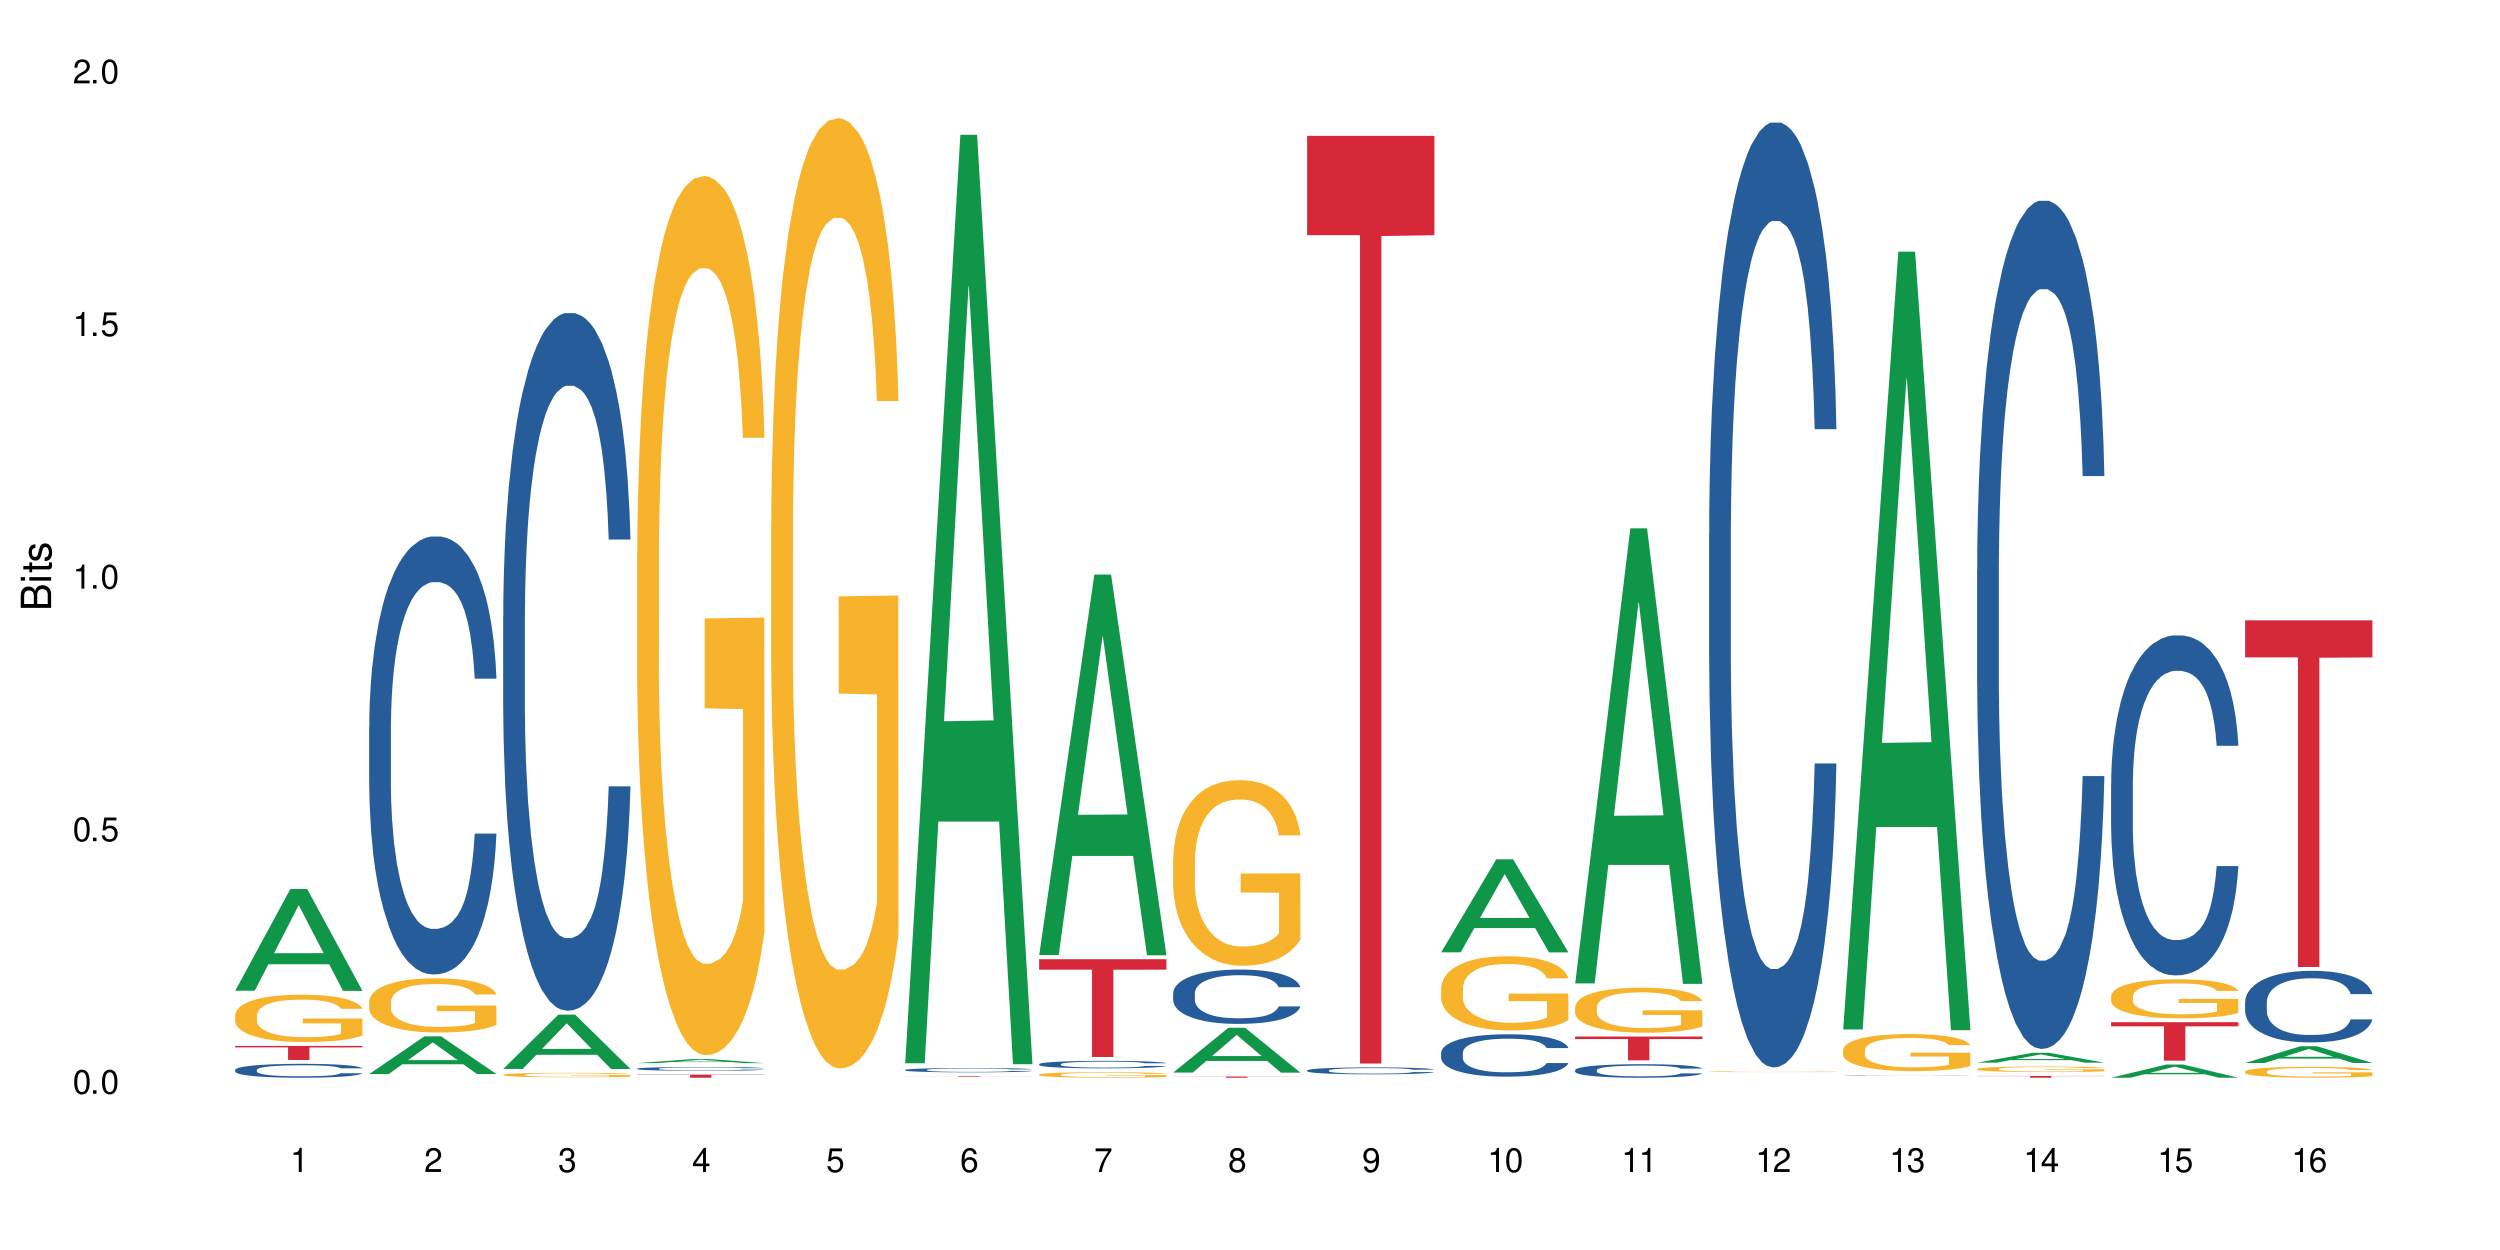 <?xml version="1.0" encoding="UTF-8"?>
<svg xmlns="http://www.w3.org/2000/svg" xmlns:xlink="http://www.w3.org/1999/xlink" width="720" height="360" viewBox="0 0 720 360">
<defs>
<g>
<g id="glyph-0-0">
</g>
<g id="glyph-0-1">
<path d="M 2.641 -6.938 C 2 -6.938 1.422 -6.656 1.078 -6.172 C 0.641 -5.562 0.406 -4.641 0.406 -3.359 C 0.406 -1.016 1.188 0.219 2.641 0.219 C 4.078 0.219 4.859 -1.016 4.859 -3.297 C 4.859 -4.641 4.656 -5.547 4.203 -6.172 C 3.844 -6.656 3.281 -6.938 2.641 -6.938 Z M 2.641 -6.188 C 3.547 -6.188 4 -5.25 4 -3.375 C 4 -1.406 3.562 -0.484 2.625 -0.484 C 1.734 -0.484 1.281 -1.438 1.281 -3.344 C 1.281 -5.25 1.734 -6.188 2.641 -6.188 Z M 2.641 -6.188 "/>
</g>
<g id="glyph-0-2">
<path d="M 1.828 -1 L 0.828 -1 L 0.828 0 L 1.828 0 Z M 1.828 -1 "/>
</g>
<g id="glyph-0-3">
<path d="M 4.562 -6.797 L 1.062 -6.797 L 0.547 -3.094 L 1.328 -3.094 C 1.719 -3.562 2.047 -3.734 2.578 -3.734 C 3.484 -3.734 4.062 -3.109 4.062 -2.094 C 4.062 -1.125 3.484 -0.531 2.578 -0.531 C 1.828 -0.531 1.375 -0.906 1.188 -1.672 L 0.328 -1.672 C 0.453 -1.109 0.547 -0.844 0.75 -0.594 C 1.125 -0.078 1.828 0.219 2.594 0.219 C 3.969 0.219 4.922 -0.781 4.922 -2.219 C 4.922 -3.562 4.031 -4.484 2.719 -4.484 C 2.25 -4.484 1.859 -4.359 1.469 -4.062 L 1.734 -5.969 L 4.562 -5.969 Z M 4.562 -6.797 "/>
</g>
<g id="glyph-0-4">
<path d="M 2.484 -4.938 L 2.484 0 L 3.328 0 L 3.328 -6.938 L 2.766 -6.938 C 2.469 -5.875 2.281 -5.734 0.984 -5.562 L 0.984 -4.938 Z M 2.484 -4.938 "/>
</g>
<g id="glyph-0-5">
<path d="M 4.859 -0.828 L 1.281 -0.828 C 1.359 -1.406 1.672 -1.781 2.5 -2.281 L 3.469 -2.828 C 4.406 -3.344 4.906 -4.062 4.906 -4.906 C 4.906 -5.484 4.672 -6.031 4.266 -6.406 C 3.859 -6.766 3.375 -6.938 2.719 -6.938 C 1.859 -6.938 1.219 -6.625 0.844 -6.031 C 0.609 -5.672 0.5 -5.234 0.484 -4.531 L 1.328 -4.531 C 1.359 -5.016 1.406 -5.281 1.531 -5.516 C 1.75 -5.938 2.188 -6.203 2.703 -6.203 C 3.469 -6.203 4.031 -5.641 4.031 -4.891 C 4.031 -4.344 3.719 -3.859 3.125 -3.516 L 2.234 -3 C 0.812 -2.172 0.406 -1.531 0.328 -0.016 L 4.859 -0.016 Z M 4.859 -0.828 "/>
</g>
<g id="glyph-0-6">
<path d="M 2.125 -3.188 L 2.578 -3.188 C 3.5 -3.188 3.984 -2.766 3.984 -1.922 C 3.984 -1.062 3.469 -0.531 2.594 -0.531 C 1.656 -0.531 1.203 -1 1.156 -2.016 L 0.312 -2.016 C 0.344 -1.453 0.438 -1.094 0.609 -0.781 C 0.953 -0.109 1.625 0.219 2.547 0.219 C 3.953 0.219 4.859 -0.625 4.859 -1.938 C 4.859 -2.828 4.516 -3.297 3.703 -3.594 C 4.344 -3.844 4.656 -4.328 4.656 -5.031 C 4.656 -6.219 3.875 -6.938 2.578 -6.938 C 1.203 -6.938 0.484 -6.172 0.453 -4.703 L 1.297 -4.703 C 1.312 -5.125 1.344 -5.359 1.453 -5.578 C 1.641 -5.969 2.062 -6.203 2.594 -6.203 C 3.344 -6.203 3.797 -5.75 3.797 -5 C 3.797 -4.516 3.609 -4.219 3.25 -4.047 C 3.016 -3.953 2.703 -3.922 2.125 -3.906 Z M 2.125 -3.188 "/>
</g>
<g id="glyph-0-7">
<path d="M 3.141 -1.672 L 3.141 0 L 3.984 0 L 3.984 -1.672 L 4.984 -1.672 L 4.984 -2.438 L 3.984 -2.438 L 3.984 -6.938 L 3.359 -6.938 L 0.266 -2.578 L 0.266 -1.672 Z M 3.141 -2.438 L 1 -2.438 L 3.141 -5.5 Z M 3.141 -2.438 "/>
</g>
<g id="glyph-0-8">
<path d="M 4.781 -5.125 C 4.609 -6.266 3.891 -6.938 2.844 -6.938 C 2.094 -6.938 1.422 -6.578 1.031 -5.953 C 0.594 -5.266 0.406 -4.422 0.406 -3.172 C 0.406 -2 0.578 -1.25 0.984 -0.641 C 1.359 -0.078 1.953 0.219 2.703 0.219 C 3.984 0.219 4.922 -0.75 4.922 -2.094 C 4.922 -3.375 4.062 -4.281 2.844 -4.281 C 2.172 -4.281 1.641 -4.031 1.281 -3.516 C 1.281 -5.234 1.828 -6.188 2.797 -6.188 C 3.391 -6.188 3.797 -5.797 3.938 -5.125 Z M 2.734 -3.531 C 3.547 -3.531 4.062 -2.953 4.062 -2.031 C 4.062 -1.156 3.484 -0.531 2.703 -0.531 C 1.922 -0.531 1.328 -1.188 1.328 -2.078 C 1.328 -2.938 1.906 -3.531 2.734 -3.531 Z M 2.734 -3.531 "/>
</g>
<g id="glyph-0-9">
<path d="M 4.984 -6.797 L 0.438 -6.797 L 0.438 -5.969 L 4.109 -5.969 C 2.5 -3.656 1.828 -2.234 1.328 0 L 2.219 0 C 2.594 -2.172 3.453 -4.047 4.984 -6.094 Z M 4.984 -6.797 "/>
</g>
<g id="glyph-0-10">
<path d="M 3.75 -3.656 C 4.469 -4.094 4.688 -4.438 4.688 -5.078 C 4.688 -6.172 3.844 -6.938 2.641 -6.938 C 1.438 -6.938 0.594 -6.172 0.594 -5.094 C 0.594 -4.438 0.812 -4.094 1.516 -3.656 C 0.734 -3.266 0.359 -2.703 0.359 -1.922 C 0.359 -0.656 1.281 0.219 2.641 0.219 C 3.984 0.219 4.922 -0.656 4.922 -1.922 C 4.922 -2.703 4.531 -3.266 3.75 -3.656 Z M 2.641 -6.188 C 3.359 -6.188 3.812 -5.75 3.812 -5.062 C 3.812 -4.406 3.344 -3.984 2.641 -3.984 C 1.922 -3.984 1.453 -4.406 1.453 -5.078 C 1.453 -5.75 1.922 -6.188 2.641 -6.188 Z M 2.641 -3.266 C 3.484 -3.266 4.062 -2.719 4.062 -1.906 C 4.062 -1.078 3.484 -0.531 2.625 -0.531 C 1.797 -0.531 1.219 -1.094 1.219 -1.906 C 1.219 -2.719 1.781 -3.266 2.641 -3.266 Z M 2.641 -3.266 "/>
</g>
<g id="glyph-0-11">
<path d="M 0.516 -1.578 C 0.672 -0.453 1.406 0.219 2.438 0.219 C 3.188 0.219 3.859 -0.141 4.266 -0.766 C 4.688 -1.453 4.891 -2.297 4.891 -3.547 C 4.891 -4.719 4.703 -5.453 4.312 -6.078 C 3.938 -6.641 3.344 -6.938 2.594 -6.938 C 1.297 -6.938 0.359 -5.969 0.359 -4.625 C 0.359 -3.344 1.234 -2.453 2.453 -2.453 C 3.094 -2.453 3.578 -2.672 4.016 -3.203 C 4 -1.484 3.469 -0.531 2.5 -0.531 C 1.906 -0.531 1.484 -0.906 1.359 -1.578 Z M 2.578 -6.203 C 3.375 -6.203 3.969 -5.531 3.969 -4.641 C 3.969 -3.797 3.391 -3.188 2.547 -3.188 C 1.734 -3.188 1.234 -3.766 1.234 -4.688 C 1.234 -5.562 1.797 -6.203 2.578 -6.203 Z M 2.578 -6.203 "/>
</g>
<g id="glyph-1-0">
</g>
<g id="glyph-1-1">
<path d="M 0 -0.953 L 0 -4.891 C 0 -5.719 -0.234 -6.344 -0.734 -6.797 C -1.188 -7.234 -1.812 -7.469 -2.5 -7.469 C -3.547 -7.469 -4.188 -7 -4.625 -5.875 C -4.984 -6.688 -5.625 -7.094 -6.531 -7.094 C -7.172 -7.094 -7.734 -6.859 -8.141 -6.391 C -8.562 -5.922 -8.75 -5.344 -8.75 -4.5 L -8.75 -0.953 Z M -4.984 -2.062 L -7.766 -2.062 L -7.766 -4.219 C -7.766 -4.844 -7.688 -5.203 -7.453 -5.5 C -7.219 -5.812 -6.859 -5.969 -6.375 -5.969 C -5.891 -5.969 -5.531 -5.812 -5.297 -5.5 C -5.062 -5.203 -4.984 -4.844 -4.984 -4.219 Z M -0.984 -2.062 L -4 -2.062 L -4 -4.781 C -4 -5.766 -3.438 -6.359 -2.484 -6.359 C -1.547 -6.359 -0.984 -5.766 -0.984 -4.781 Z M -0.984 -2.062 "/>
</g>
<g id="glyph-1-2">
<path d="M -6.281 -1.797 L -6.281 -0.797 L 0 -0.797 L 0 -1.797 Z M -8.75 -1.797 L -8.75 -0.797 L -7.484 -0.797 L -7.484 -1.797 Z M -8.75 -1.797 "/>
</g>
<g id="glyph-1-3">
<path d="M -6.281 -3.047 L -6.281 -2.016 L -8.016 -2.016 L -8.016 -1.016 L -6.281 -1.016 L -6.281 -0.172 L -5.469 -0.172 L -5.469 -1.016 L -0.719 -1.016 C -0.078 -1.016 0.281 -1.453 0.281 -2.234 C 0.281 -2.5 0.25 -2.719 0.188 -3.047 L -0.641 -3.047 C -0.609 -2.906 -0.594 -2.766 -0.594 -2.562 C -0.594 -2.141 -0.719 -2.016 -1.156 -2.016 L -5.469 -2.016 L -5.469 -3.047 Z M -6.281 -3.047 "/>
</g>
<g id="glyph-1-4">
<path d="M -4.531 -5.25 C -5.766 -5.25 -6.469 -4.422 -6.469 -2.969 C -6.469 -1.516 -5.719 -0.562 -4.547 -0.562 C -3.562 -0.562 -3.094 -1.062 -2.734 -2.562 L -2.516 -3.484 C -2.344 -4.188 -2.094 -4.469 -1.641 -4.469 C -1.047 -4.469 -0.641 -3.875 -0.641 -3 C -0.641 -2.453 -0.797 -2 -1.062 -1.75 C -1.25 -1.594 -1.422 -1.531 -1.875 -1.469 L -1.875 -0.406 C -0.422 -0.453 0.281 -1.266 0.281 -2.922 C 0.281 -4.5 -0.5 -5.516 -1.719 -5.516 C -2.656 -5.516 -3.172 -4.984 -3.469 -3.734 L -3.703 -2.766 C -3.891 -1.953 -4.156 -1.609 -4.594 -1.609 C -5.188 -1.609 -5.547 -2.125 -5.547 -2.938 C -5.547 -3.75 -5.203 -4.172 -4.531 -4.203 Z M -4.531 -5.25 "/>
</g>
</g>
</defs>
<rect x="-72" y="-36" width="864" height="432" fill="rgb(100%, 100%, 100%)" fill-opacity="1"/>
<path fill-rule="nonzero" fill="rgb(6.275%, 58.824%, 28.235%)" fill-opacity="1" d="M 67.73 285.336 L 67.77 285.309 L 83.633 256.008 L 88.449 256.008 L 104.391 285.363 L 98.789 285.363 L 94.797 277.703 L 77.289 277.703 L 73.371 285.336 L 67.73 285.336 L 78.973 274.531 L 93.191 274.504 L 86.102 260.805 L 86.023 260.777 L 85.945 260.859 L 78.934 274.504 L 78.973 274.531 Z M 67.73 285.336 "/>
<path fill-rule="nonzero" fill="rgb(14.51%, 36.078%, 60%)" fill-opacity="1" d="M 67.73 308.125 L 67.777 308.121 L 67.777 308.035 L 67.91 307.895 L 68.223 307.719 L 68.535 307.598 L 69.34 307.383 L 70.457 307.176 L 71.621 307.012 L 72.469 306.918 L 73.23 306.844 L 74.973 306.711 L 76.09 306.641 L 77.297 306.578 L 78.773 306.516 L 79.848 306.48 L 82.262 306.422 L 84.051 306.395 L 85.434 306.383 L 88.43 306.383 L 90.219 306.398 L 91.516 306.418 L 92.945 306.445 L 94.152 306.48 L 96.254 306.559 L 98.133 306.66 L 98.98 306.719 L 100.324 306.836 L 101.352 306.945 L 102.066 307.039 L 102.871 307.176 L 103.586 307.34 L 104.125 307.527 L 104.391 307.684 L 98.133 307.684 L 97.82 307.535 L 97.461 307.422 L 96.793 307.273 L 96.121 307.168 L 95.184 307.062 L 94.332 306.992 L 93.172 306.922 L 92.141 306.879 L 91.07 306.844 L 90.039 306.824 L 88.074 306.801 L 85.793 306.801 L 84.945 306.809 L 83.199 306.836 L 82.262 306.863 L 80.918 306.914 L 79.98 306.961 L 78.863 307.035 L 78.102 307.098 L 77.164 307.191 L 76.492 307.277 L 75.734 307.398 L 75.285 307.488 L 74.883 307.59 L 74.527 307.711 L 74.258 307.84 L 74.078 307.977 L 73.988 308.105 L 73.988 308.676 L 74.078 308.805 L 74.305 308.961 L 74.883 309.184 L 75.734 309.375 L 76.719 309.531 L 77.656 309.641 L 78.191 309.691 L 78.906 309.75 L 80.027 309.824 L 81.637 309.895 L 82.574 309.926 L 84.004 309.953 L 85.48 309.969 L 87.449 309.969 L 89.191 309.953 L 90.352 309.938 L 91.559 309.906 L 93.215 309.844 L 94.242 309.785 L 95.137 309.719 L 95.809 309.648 L 96.254 309.59 L 96.926 309.477 L 97.461 309.352 L 97.863 309.223 L 98.133 309.098 L 104.391 309.098 L 104.125 309.246 L 103.723 309.387 L 103.32 309.492 L 102.691 309.621 L 101.977 309.734 L 100.949 309.863 L 100.102 309.949 L 98.98 310.039 L 97.953 310.109 L 96.836 310.172 L 95.184 310.242 L 94.109 310.281 L 92.945 310.312 L 91.559 310.344 L 89.816 310.367 L 87.938 310.383 L 86.195 310.387 L 84.316 310.379 L 82.934 310.363 L 81.098 310.332 L 78.82 310.266 L 77.164 310.195 L 75.867 310.125 L 74.75 310.055 L 73.5 309.953 L 71.891 309.793 L 70.906 309.668 L 70.234 309.566 L 69.473 309.426 L 68.938 309.297 L 68.312 309.09 L 67.863 308.832 L 67.73 308.629 Z M 67.73 308.125 "/>
<path fill-rule="nonzero" fill="rgb(96.863%, 70.196%, 16.863%)" fill-opacity="1" d="M 67.73 292.316 L 67.777 292.305 L 67.777 292.055 L 67.953 291.496 L 68.402 290.723 L 68.984 290.086 L 69.609 289.59 L 70.012 289.328 L 70.684 288.953 L 71.262 288.68 L 72.738 288.117 L 74.617 287.598 L 75.645 287.371 L 76.809 287.16 L 78.461 286.922 L 79.223 286.836 L 81.547 286.637 L 84.184 286.512 L 87.09 286.477 L 88.43 286.488 L 90.266 286.535 L 92.77 286.676 L 94.199 286.797 L 95.316 286.922 L 96.477 287.086 L 97.91 287.336 L 99.25 287.633 L 100.324 287.934 L 101.395 288.305 L 102.289 288.703 L 103.051 289.141 L 103.723 289.664 L 104.125 290.102 L 104.391 290.535 L 98.176 290.535 L 97.82 290.102 L 97.418 289.762 L 96.746 289.352 L 96.074 289.055 L 95.406 288.816 L 94.152 288.492 L 93.082 288.293 L 91.738 288.117 L 90.441 288.008 L 88.969 287.934 L 88.074 287.906 L 85.703 287.906 L 83.559 287.996 L 82.305 288.094 L 81.41 288.195 L 80.16 288.379 L 79.398 288.531 L 78.953 288.629 L 77.613 289.016 L 76.719 289.363 L 76.227 289.602 L 75.602 289.977 L 75.152 290.312 L 74.66 290.809 L 74.391 291.184 L 74.035 292.031 L 73.988 294.273 L 74.125 294.746 L 74.391 295.258 L 74.75 295.707 L 75.285 296.18 L 75.824 296.539 L 76.762 297.027 L 77.566 297.352 L 78.191 297.562 L 79.398 297.898 L 79.891 298.012 L 81.055 298.234 L 82.262 298.41 L 83.738 298.559 L 84.855 298.633 L 86.641 298.695 L 88.922 298.695 L 91.605 298.621 L 93.305 298.52 L 94.465 298.422 L 95.227 298.336 L 96.164 298.195 L 96.836 298.074 L 97.461 297.938 L 98.223 297.723 L 98.223 294.746 L 87.18 294.734 L 87.18 293.34 L 104.348 293.328 L 104.391 298.195 L 103.453 298.535 L 102.289 298.855 L 101.172 299.105 L 100.012 299.316 L 98.355 299.555 L 97.016 299.703 L 94.957 299.879 L 93.082 299.992 L 91.113 300.066 L 89.371 300.102 L 87.312 300.117 L 85.48 300.09 L 83.512 300.016 L 81.949 299.918 L 80.516 299.793 L 79.086 299.629 L 77.297 299.367 L 76.137 299.156 L 74.93 298.895 L 73.723 298.582 L 72.648 298.246 L 71.934 297.984 L 71.219 297.688 L 70.457 297.312 L 69.742 296.891 L 69.207 296.504 L 68.715 296.066 L 68.355 295.656 L 68 295.094 L 67.82 294.648 L 67.73 294.262 Z M 67.73 292.316 "/>
<path fill-rule="nonzero" fill="rgb(83.922%, 15.686%, 22.353%)" fill-opacity="1" d="M 67.73 301.227 L 104.391 301.227 L 104.391 301.66 L 89.113 301.664 L 89.113 305.273 L 82.965 305.273 L 82.965 301.668 L 82.875 301.66 L 67.73 301.66 Z M 67.73 301.227 "/>
<path fill-rule="nonzero" fill="rgb(6.275%, 58.824%, 28.235%)" fill-opacity="1" d="M 106.32 309.328 L 106.359 309.32 L 122.223 298.473 L 127.039 298.473 L 142.98 309.34 L 137.383 309.34 L 133.387 306.504 L 115.879 306.504 L 111.961 309.328 L 106.32 309.328 L 117.562 305.328 L 131.781 305.32 L 124.691 300.25 L 124.613 300.238 L 124.535 300.27 L 117.523 305.32 L 117.562 305.328 Z M 106.32 309.328 "/>
<path fill-rule="nonzero" fill="rgb(14.51%, 36.078%, 60%)" fill-opacity="1" d="M 106.32 209.402 L 106.367 209.285 L 106.367 206.52 L 106.5 202.137 L 106.812 196.605 L 107.125 192.801 L 107.93 185.996 L 109.047 179.426 L 110.211 174.352 L 111.059 171.355 L 111.82 169.047 L 113.562 164.781 L 114.684 162.594 L 115.891 160.633 L 117.363 158.672 L 118.438 157.52 L 120.852 155.676 L 122.641 154.867 L 124.027 154.523 L 127.02 154.523 L 128.809 154.984 L 130.105 155.559 L 131.535 156.48 L 132.742 157.52 L 134.844 160.055 L 136.723 163.285 L 137.574 165.129 L 138.914 168.703 L 139.941 172.16 L 140.656 175.16 L 141.461 179.426 L 142.176 184.613 L 142.715 190.492 L 142.98 195.449 L 136.723 195.449 L 136.41 190.84 L 136.051 187.266 L 135.383 182.539 L 134.711 179.195 L 133.773 175.852 L 132.922 173.66 L 131.762 171.469 L 130.73 170.086 L 129.66 169.047 L 128.629 168.355 L 126.664 167.664 L 124.383 167.664 L 123.535 167.895 L 121.789 168.816 L 120.852 169.625 L 119.512 171.238 L 118.57 172.738 L 117.453 175.043 L 116.695 177.004 L 115.754 180 L 115.086 182.652 L 114.324 186.457 L 113.879 189.34 L 113.473 192.57 L 113.117 196.375 L 112.848 200.41 L 112.668 204.676 L 112.582 208.824 L 112.582 226.695 L 112.668 230.848 L 112.895 235.688 L 113.473 242.723 L 114.324 248.832 L 115.309 253.676 L 116.246 257.133 L 116.781 258.746 L 117.5 260.594 L 118.617 262.898 L 120.227 265.203 L 121.164 266.125 L 122.594 267.051 L 124.07 267.512 L 126.039 267.512 L 127.781 267.051 L 128.945 266.473 L 130.152 265.551 L 131.805 263.59 L 132.832 261.746 L 133.727 259.555 L 134.398 257.363 L 134.844 255.52 L 135.516 251.945 L 136.051 248.027 L 136.453 243.988 L 136.723 240.07 L 142.98 240.07 L 142.715 244.684 L 142.312 249.18 L 141.91 252.523 L 141.281 256.559 L 140.566 260.133 L 139.539 264.168 L 138.691 266.82 L 137.574 269.699 L 136.543 271.891 L 135.426 273.852 L 133.773 276.156 L 132.699 277.309 L 131.535 278.348 L 130.152 279.27 L 128.406 280.078 L 126.531 280.539 L 124.785 280.652 L 122.906 280.422 L 121.523 279.961 L 119.688 278.926 L 117.41 276.848 L 115.754 274.66 L 114.457 272.469 L 113.34 270.16 L 112.09 267.051 L 110.48 261.977 L 109.496 258.055 L 108.824 254.828 L 108.066 250.332 L 107.527 246.297 L 106.902 239.84 L 106.457 231.652 L 106.32 225.312 Z M 106.32 209.402 "/>
<path fill-rule="nonzero" fill="rgb(96.863%, 70.196%, 16.863%)" fill-opacity="1" d="M 106.32 288.445 L 106.367 288.43 L 106.367 288.145 L 106.543 287.504 L 106.992 286.621 L 107.574 285.895 L 108.199 285.324 L 108.602 285.027 L 109.273 284.598 L 109.852 284.285 L 111.328 283.645 L 113.207 283.047 L 114.234 282.789 L 115.398 282.547 L 117.051 282.277 L 117.812 282.176 L 120.137 281.949 L 122.773 281.805 L 125.68 281.762 L 127.02 281.777 L 128.855 281.836 L 131.359 281.992 L 132.789 282.133 L 133.906 282.277 L 135.07 282.461 L 136.5 282.746 L 137.84 283.09 L 138.914 283.43 L 139.988 283.859 L 140.879 284.312 L 141.641 284.812 L 142.312 285.41 L 142.715 285.91 L 142.98 286.406 L 136.77 286.406 L 136.41 285.91 L 136.008 285.523 L 135.336 285.055 L 134.668 284.711 L 133.996 284.441 L 132.742 284.07 L 131.672 283.844 L 130.328 283.645 L 129.031 283.516 L 127.559 283.43 L 126.664 283.402 L 124.293 283.402 L 122.148 283.5 L 120.895 283.617 L 120.004 283.73 L 118.75 283.941 L 117.988 284.113 L 117.543 284.227 L 116.203 284.668 L 115.309 285.07 L 114.816 285.34 L 114.191 285.766 L 113.742 286.152 L 113.25 286.723 L 112.984 287.148 L 112.625 288.117 L 112.582 290.684 L 112.715 291.223 L 112.984 291.809 L 113.34 292.32 L 113.879 292.863 L 114.414 293.273 L 115.352 293.832 L 116.156 294.199 L 116.781 294.441 L 117.988 294.828 L 118.48 294.957 L 119.645 295.211 L 120.852 295.41 L 122.328 295.582 L 123.445 295.668 L 125.234 295.738 L 127.512 295.738 L 130.195 295.652 L 131.895 295.539 L 133.059 295.426 L 133.816 295.324 L 134.754 295.168 L 135.426 295.027 L 136.051 294.871 L 136.812 294.629 L 136.812 291.223 L 125.77 291.207 L 125.77 289.613 L 142.938 289.598 L 142.98 295.168 L 142.043 295.555 L 140.879 295.926 L 139.762 296.211 L 138.602 296.453 L 136.945 296.723 L 135.605 296.895 L 133.547 297.094 L 131.672 297.223 L 129.703 297.305 L 127.961 297.348 L 125.902 297.363 L 124.07 297.336 L 122.102 297.25 L 120.539 297.137 L 119.109 296.992 L 117.676 296.809 L 115.891 296.508 L 114.727 296.266 L 113.52 295.969 L 112.312 295.609 L 111.238 295.227 L 110.523 294.926 L 109.809 294.586 L 109.047 294.156 L 108.332 293.672 L 107.797 293.23 L 107.305 292.734 L 106.945 292.262 L 106.59 291.621 L 106.41 291.109 L 106.32 290.668 Z M 106.32 288.445 "/>
<path fill-rule="nonzero" fill="rgb(6.275%, 58.824%, 28.235%)" fill-opacity="1" d="M 144.91 307.852 L 144.949 307.836 L 160.812 292.211 L 165.633 292.211 L 181.574 307.863 L 175.973 307.863 L 171.977 303.777 L 154.469 303.777 L 150.551 307.852 L 144.91 307.852 L 156.152 302.09 L 170.371 302.074 L 163.281 294.77 L 163.203 294.754 L 163.125 294.801 L 156.113 302.074 L 156.152 302.09 Z M 144.91 307.852 "/>
<path fill-rule="nonzero" fill="rgb(14.51%, 36.078%, 60%)" fill-opacity="1" d="M 144.91 177.602 L 144.957 177.418 L 144.957 173.012 L 145.09 166.031 L 145.402 157.219 L 145.715 151.156 L 146.52 140.32 L 147.641 129.852 L 148.801 121.77 L 149.652 116.996 L 150.41 113.324 L 152.156 106.527 L 153.273 103.039 L 154.48 99.914 L 155.953 96.793 L 157.027 94.957 L 159.441 92.02 L 161.23 90.734 L 162.617 90.184 L 165.613 90.184 L 167.398 90.918 L 168.695 91.836 L 170.129 93.305 L 171.336 94.957 L 173.434 98.996 L 175.312 104.141 L 176.164 107.078 L 177.504 112.773 L 178.531 118.281 L 179.246 123.059 L 180.051 129.852 L 180.77 138.117 L 181.305 147.484 L 181.574 155.379 L 175.312 155.379 L 175 148.035 L 174.645 142.34 L 173.973 134.812 L 173.301 129.484 L 172.363 124.16 L 171.512 120.668 L 170.352 117.18 L 169.324 114.977 L 168.25 113.324 L 167.223 112.223 L 165.254 111.117 L 162.973 111.117 L 162.125 111.484 L 160.379 112.957 L 159.441 114.242 L 158.102 116.812 L 157.16 119.199 L 156.043 122.871 L 155.285 125.996 L 154.344 130.77 L 153.676 134.996 L 152.914 141.055 L 152.469 145.648 L 152.066 150.789 L 151.707 156.848 L 151.438 163.277 L 151.262 170.074 L 151.172 176.684 L 151.172 205.152 L 151.262 211.762 L 151.484 219.477 L 152.066 230.68 L 152.914 240.414 L 153.898 248.129 L 154.836 253.637 L 155.375 256.207 L 156.09 259.148 L 157.207 262.82 L 158.816 266.492 L 159.754 267.961 L 161.184 269.43 L 162.66 270.168 L 164.629 270.168 L 166.371 269.43 L 167.535 268.512 L 168.742 267.043 L 170.395 263.922 L 171.422 260.984 L 172.316 257.492 L 172.988 254.004 L 173.434 251.066 L 174.105 245.371 L 174.645 239.129 L 175.047 232.699 L 175.312 226.457 L 181.574 226.457 L 181.305 233.801 L 180.902 240.965 L 180.5 246.289 L 179.875 252.719 L 179.156 258.41 L 178.129 264.84 L 177.281 269.062 L 176.164 273.656 L 175.133 277.145 L 174.016 280.266 L 172.363 283.941 L 171.289 285.777 L 170.129 287.43 L 168.742 288.898 L 166.996 290.184 L 165.121 290.918 L 163.375 291.102 L 161.5 290.734 L 160.113 290 L 158.281 288.348 L 156 285.043 L 154.344 281.555 L 153.047 278.062 L 151.93 274.391 L 150.68 269.43 L 149.07 261.352 L 148.086 255.105 L 147.414 249.965 L 146.656 242.801 L 146.117 236.375 L 145.492 226.09 L 145.047 213.047 L 144.91 202.949 Z M 144.91 177.602 "/>
<path fill-rule="nonzero" fill="rgb(96.863%, 70.196%, 16.863%)" fill-opacity="1" d="M 144.91 309.527 L 144.957 309.523 L 144.957 309.5 L 145.137 309.449 L 145.582 309.375 L 146.164 309.316 L 146.789 309.27 L 147.191 309.242 L 147.863 309.207 L 148.445 309.184 L 149.918 309.129 L 151.797 309.082 L 152.824 309.059 L 153.988 309.039 L 155.641 309.016 L 156.402 309.008 L 158.727 308.988 L 161.363 308.977 L 164.27 308.973 L 165.613 308.977 L 167.445 308.98 L 169.949 308.992 L 171.379 309.004 L 172.496 309.016 L 173.66 309.031 L 175.09 309.055 L 176.43 309.082 L 177.504 309.113 L 178.578 309.148 L 179.473 309.184 L 180.23 309.227 L 180.902 309.277 L 181.305 309.316 L 181.574 309.359 L 175.359 309.359 L 175 309.316 L 174.598 309.285 L 173.926 309.246 L 173.258 309.219 L 172.586 309.195 L 171.336 309.164 L 170.262 309.145 L 168.922 309.129 L 167.625 309.121 L 166.148 309.113 L 165.254 309.109 L 162.883 309.109 L 160.738 309.117 L 159.488 309.129 L 158.594 309.137 L 157.34 309.156 L 156.582 309.168 L 156.133 309.18 L 154.793 309.215 L 153.898 309.246 L 153.406 309.27 L 152.781 309.305 L 152.332 309.336 L 151.84 309.383 L 151.574 309.418 L 151.215 309.5 L 151.172 309.711 L 151.305 309.758 L 151.574 309.805 L 151.93 309.848 L 152.469 309.891 L 153.004 309.926 L 153.941 309.973 L 154.746 310.004 L 155.375 310.023 L 156.582 310.055 L 157.07 310.066 L 158.234 310.086 L 159.441 310.102 L 160.918 310.117 L 162.035 310.125 L 163.824 310.129 L 166.102 310.129 L 168.785 310.121 L 170.484 310.113 L 171.648 310.102 L 172.406 310.094 L 173.348 310.082 L 174.016 310.07 L 174.645 310.059 L 175.402 310.039 L 175.402 309.758 L 164.359 309.754 L 164.359 309.621 L 181.527 309.621 L 181.574 310.082 L 180.633 310.113 L 179.473 310.145 L 178.352 310.168 L 177.191 310.188 L 175.535 310.211 L 174.195 310.223 L 172.141 310.242 L 170.262 310.25 L 168.293 310.258 L 166.551 310.262 L 162.66 310.262 L 160.695 310.254 L 159.129 310.246 L 157.699 310.234 L 156.266 310.219 L 154.48 310.191 L 153.316 310.172 L 152.109 310.148 L 150.902 310.117 L 149.828 310.086 L 149.113 310.062 L 148.398 310.035 L 147.641 310 L 146.922 309.957 L 146.387 309.922 L 145.895 309.879 L 145.539 309.844 L 145.18 309.789 L 145 309.746 L 144.91 309.711 Z M 144.91 309.527 "/>
<path fill-rule="nonzero" fill="rgb(6.275%, 58.824%, 28.235%)" fill-opacity="1" d="M 183.5 306.18 L 183.543 306.18 L 199.402 305.008 L 204.223 305.008 L 220.164 306.184 L 214.562 306.184 L 210.566 305.875 L 193.059 305.875 L 189.141 306.18 L 183.5 306.18 L 194.742 305.75 L 208.961 305.75 L 201.871 305.199 L 201.793 305.199 L 201.715 305.203 L 194.703 305.75 L 194.742 305.75 Z M 183.5 306.18 "/>
<path fill-rule="nonzero" fill="rgb(14.51%, 36.078%, 60%)" fill-opacity="1" d="M 183.5 307.77 L 183.547 307.77 L 183.547 307.746 L 183.68 307.707 L 183.992 307.66 L 184.309 307.625 L 185.113 307.566 L 186.23 307.508 L 187.391 307.465 L 188.242 307.438 L 189 307.418 L 190.746 307.383 L 191.863 307.363 L 193.07 307.344 L 194.543 307.328 L 195.617 307.316 L 198.031 307.301 L 199.82 307.297 L 201.207 307.293 L 204.203 307.293 L 205.988 307.297 L 207.285 307.301 L 208.719 307.309 L 209.926 307.316 L 212.027 307.34 L 213.902 307.367 L 214.754 307.383 L 216.094 307.414 L 217.121 307.445 L 217.84 307.473 L 218.645 307.508 L 219.359 307.555 L 219.895 307.605 L 220.164 307.648 L 213.902 307.648 L 213.59 307.609 L 213.234 307.578 L 212.562 307.535 L 211.891 307.508 L 210.953 307.477 L 210.102 307.461 L 208.941 307.441 L 207.914 307.43 L 206.84 307.418 L 205.812 307.414 L 203.844 307.406 L 201.562 307.406 L 200.715 307.41 L 198.973 307.418 L 198.031 307.426 L 196.691 307.438 L 195.754 307.453 L 194.633 307.473 L 193.875 307.488 L 192.934 307.516 L 192.266 307.539 L 191.504 307.57 L 191.059 307.598 L 190.656 307.625 L 190.297 307.656 L 190.031 307.691 L 189.852 307.73 L 189.762 307.766 L 189.762 307.922 L 189.852 307.957 L 190.074 308 L 190.656 308.062 L 191.504 308.117 L 192.488 308.156 L 193.426 308.188 L 193.965 308.203 L 194.68 308.219 L 195.797 308.238 L 197.406 308.258 L 198.344 308.266 L 199.777 308.273 L 201.25 308.277 L 203.219 308.277 L 204.961 308.273 L 206.125 308.27 L 207.332 308.262 L 208.984 308.246 L 210.016 308.227 L 210.906 308.207 L 211.578 308.191 L 212.027 308.172 L 212.695 308.141 L 213.234 308.109 L 213.637 308.074 L 213.902 308.039 L 220.164 308.039 L 219.895 308.078 L 219.492 308.117 L 219.09 308.148 L 218.465 308.184 L 217.75 308.215 L 216.719 308.25 L 215.871 308.273 L 214.754 308.297 L 213.727 308.316 L 212.605 308.332 L 210.953 308.355 L 209.879 308.363 L 208.719 308.371 L 207.332 308.383 L 205.586 308.387 L 203.711 308.391 L 201.965 308.395 L 200.09 308.391 L 198.703 308.387 L 196.871 308.379 L 194.59 308.359 L 192.934 308.34 L 191.641 308.32 L 190.52 308.301 L 189.27 308.273 L 187.66 308.23 L 186.676 308.195 L 186.004 308.168 L 185.246 308.129 L 184.711 308.094 L 184.082 308.035 L 183.637 307.965 L 183.5 307.91 Z M 183.5 307.77 "/>
<path fill-rule="nonzero" fill="rgb(96.863%, 70.196%, 16.863%)" fill-opacity="1" d="M 183.5 159.145 L 183.547 158.914 L 183.547 154.289 L 183.727 143.883 L 184.172 129.547 L 184.754 117.754 L 185.379 108.504 L 185.781 103.648 L 186.453 96.711 L 187.035 91.625 L 188.508 81.219 L 190.387 71.508 L 191.414 67.344 L 192.578 63.414 L 194.23 59.02 L 194.992 57.402 L 197.316 53.699 L 199.953 51.387 L 202.859 50.695 L 204.203 50.926 L 206.035 51.852 L 208.539 54.395 L 209.969 56.707 L 211.086 59.02 L 212.25 62.027 L 213.68 66.648 L 215.02 72.199 L 216.094 77.75 L 217.168 84.688 L 218.062 92.086 L 218.82 100.18 L 219.492 109.891 L 219.895 117.984 L 220.164 126.078 L 213.949 126.078 L 213.59 117.984 L 213.188 111.742 L 212.52 104.109 L 211.848 98.562 L 211.176 94.168 L 209.926 88.156 L 208.852 84.457 L 207.512 81.219 L 206.215 79.137 L 204.738 77.75 L 203.844 77.285 L 201.477 77.285 L 199.328 78.906 L 198.078 80.754 L 197.184 82.605 L 195.93 86.074 L 195.172 88.848 L 194.723 90.699 L 193.383 97.867 L 192.488 104.34 L 191.996 108.734 L 191.371 115.672 L 190.922 121.914 L 190.434 131.164 L 190.164 138.102 L 189.805 153.828 L 189.762 195.449 L 189.895 204.234 L 190.164 213.715 L 190.52 222.043 L 191.059 230.828 L 191.594 237.535 L 192.531 246.551 L 193.336 252.566 L 193.965 256.496 L 195.172 262.738 L 195.664 264.82 L 196.824 268.98 L 198.031 272.219 L 199.508 274.996 L 200.625 276.383 L 202.414 277.539 L 204.695 277.539 L 207.375 276.152 L 209.074 274.301 L 210.238 272.449 L 210.996 270.832 L 211.938 268.289 L 212.605 265.977 L 213.234 263.434 L 213.992 259.5 L 213.992 204.234 L 202.949 204.004 L 202.949 178.105 L 220.117 177.875 L 220.164 268.289 L 219.223 274.531 L 218.062 280.543 L 216.945 285.168 L 215.781 289.102 L 214.129 293.492 L 212.785 296.27 L 210.73 299.504 L 208.852 301.586 L 206.883 302.973 L 205.141 303.668 L 203.086 303.898 L 201.25 303.438 L 199.285 302.051 L 197.719 300.199 L 196.289 297.887 L 194.859 294.879 L 193.07 290.023 L 191.906 286.094 L 190.699 281.238 L 189.492 275.457 L 188.418 269.215 L 187.703 264.359 L 186.988 258.809 L 186.23 251.871 L 185.516 244.008 L 184.977 236.84 L 184.484 228.746 L 184.129 221.117 L 183.77 210.711 L 183.59 202.387 L 183.5 195.219 Z M 183.5 159.145 "/>
<path fill-rule="nonzero" fill="rgb(83.922%, 15.686%, 22.353%)" fill-opacity="1" d="M 183.5 309.504 L 220.164 309.504 L 220.164 309.598 L 204.883 309.598 L 204.883 310.387 L 198.738 310.387 L 198.738 309.598 L 183.5 309.598 Z M 183.5 309.504 "/>
<path fill-rule="nonzero" fill="rgb(96.863%, 70.196%, 16.863%)" fill-opacity="1" d="M 222.094 151.254 L 222.137 151.004 L 222.137 146.004 L 222.316 134.758 L 222.762 119.262 L 223.344 106.512 L 223.969 96.516 L 224.371 91.266 L 225.043 83.766 L 225.625 78.27 L 227.098 67.02 L 228.977 56.523 L 230.004 52.023 L 231.168 47.773 L 232.82 43.023 L 233.582 41.273 L 235.906 37.277 L 238.543 34.777 L 241.449 34.027 L 242.793 34.277 L 244.625 35.277 L 247.129 38.027 L 248.559 40.523 L 249.676 43.023 L 250.84 46.273 L 252.27 51.273 L 253.613 57.273 L 254.684 63.27 L 255.758 70.77 L 256.652 78.77 L 257.41 87.516 L 258.082 98.016 L 258.484 106.762 L 258.754 115.512 L 252.539 115.512 L 252.18 106.762 L 251.777 100.016 L 251.109 91.766 L 250.438 85.766 L 249.766 81.016 L 248.516 74.52 L 247.441 70.52 L 246.102 67.02 L 244.805 64.77 L 243.328 63.27 L 242.434 62.77 L 240.066 62.77 L 237.918 64.52 L 236.668 66.52 L 235.773 68.52 L 234.52 72.27 L 233.762 75.27 L 233.312 77.27 L 231.973 85.016 L 231.078 92.016 L 230.586 96.766 L 229.961 104.262 L 229.516 111.012 L 229.023 121.012 L 228.754 128.508 L 228.395 145.504 L 228.352 190.496 L 228.484 199.996 L 228.754 210.242 L 229.113 219.242 L 229.648 228.742 L 230.184 235.988 L 231.125 245.738 L 231.93 252.234 L 232.555 256.484 L 233.762 263.234 L 234.254 265.484 L 235.414 269.984 L 236.621 273.48 L 238.098 276.48 L 239.215 277.98 L 241.004 279.23 L 243.285 279.23 L 245.965 277.73 L 247.664 275.73 L 248.828 273.73 L 249.586 271.984 L 250.527 269.234 L 251.199 266.734 L 251.824 263.984 L 252.582 259.734 L 252.582 199.996 L 241.539 199.746 L 241.539 171.75 L 258.707 171.5 L 258.754 269.234 L 257.812 275.98 L 256.652 282.48 L 255.535 287.48 L 254.371 291.73 L 252.719 296.477 L 251.375 299.477 L 249.32 302.977 L 247.441 305.227 L 245.477 306.727 L 243.73 307.477 L 241.676 307.727 L 239.84 307.227 L 237.875 305.727 L 236.309 303.727 L 234.879 301.227 L 233.449 297.977 L 231.66 292.73 L 230.496 288.48 L 229.289 283.23 L 228.082 276.98 L 227.012 270.234 L 226.293 264.984 L 225.578 258.984 L 224.82 251.484 L 224.105 242.988 L 223.566 235.238 L 223.074 226.492 L 222.719 218.242 L 222.359 206.996 L 222.184 197.996 L 222.094 190.246 Z M 222.094 151.254 "/>
<path fill-rule="nonzero" fill="rgb(6.275%, 58.824%, 28.235%)" fill-opacity="1" d="M 260.684 306.23 L 260.723 305.98 L 276.586 38.832 L 281.402 38.832 L 297.344 306.484 L 291.742 306.484 L 287.746 236.617 L 270.238 236.617 L 266.324 306.23 L 260.684 306.23 L 271.922 207.715 L 286.141 207.465 L 279.051 82.562 L 278.973 82.309 L 278.895 83.062 L 271.883 207.465 L 271.922 207.715 Z M 260.684 306.23 "/>
<path fill-rule="nonzero" fill="rgb(14.51%, 36.078%, 60%)" fill-opacity="1" d="M 260.684 308.133 L 260.727 308.133 L 260.727 308.105 L 260.863 308.062 L 261.176 308.008 L 261.488 307.969 L 262.293 307.902 L 263.41 307.84 L 264.57 307.789 L 265.422 307.758 L 266.184 307.734 L 267.926 307.695 L 269.043 307.672 L 270.25 307.652 L 271.727 307.633 L 272.797 307.621 L 275.211 307.605 L 277 307.598 L 278.387 307.594 L 281.383 307.594 L 283.172 307.598 L 284.469 307.605 L 285.898 307.613 L 287.105 307.621 L 289.207 307.648 L 291.086 307.68 L 291.934 307.699 L 293.273 307.734 L 294.305 307.766 L 295.02 307.797 L 295.824 307.84 L 296.539 307.891 L 297.074 307.945 L 297.344 307.996 L 291.086 307.996 L 290.77 307.949 L 290.414 307.914 L 289.742 307.867 L 289.074 307.836 L 288.133 307.805 L 287.285 307.781 L 286.121 307.762 L 285.094 307.746 L 284.02 307.734 L 282.992 307.73 L 281.023 307.723 L 278.746 307.723 L 277.895 307.727 L 276.152 307.734 L 275.211 307.742 L 273.871 307.758 L 272.934 307.773 L 271.816 307.797 L 271.055 307.816 L 270.117 307.844 L 269.445 307.871 L 268.684 307.906 L 268.238 307.938 L 267.836 307.969 L 267.477 308.004 L 267.211 308.043 L 267.031 308.086 L 266.941 308.129 L 266.941 308.301 L 267.031 308.344 L 267.254 308.391 L 267.836 308.461 L 268.684 308.52 L 269.668 308.566 L 270.609 308.602 L 271.145 308.617 L 271.859 308.637 L 272.977 308.66 L 274.586 308.68 L 275.527 308.691 L 276.957 308.699 L 278.434 308.703 L 280.398 308.703 L 282.141 308.699 L 283.305 308.695 L 284.512 308.684 L 286.168 308.664 L 287.195 308.648 L 288.09 308.625 L 288.758 308.605 L 289.207 308.586 L 289.879 308.551 L 290.414 308.512 L 290.816 308.473 L 291.086 308.434 L 297.344 308.434 L 297.074 308.48 L 296.672 308.523 L 296.27 308.555 L 295.645 308.598 L 294.93 308.633 L 293.902 308.672 L 293.051 308.695 L 291.934 308.727 L 290.906 308.746 L 289.789 308.766 L 288.133 308.789 L 287.059 308.801 L 285.898 308.809 L 284.512 308.82 L 282.77 308.828 L 280.891 308.832 L 277.27 308.832 L 275.883 308.824 L 274.051 308.816 L 271.77 308.797 L 270.117 308.773 L 268.82 308.754 L 267.703 308.73 L 266.449 308.699 L 264.84 308.648 L 263.855 308.609 L 263.188 308.578 L 262.426 308.535 L 261.891 308.496 L 261.266 308.434 L 260.816 308.352 L 260.684 308.289 Z M 260.684 308.133 "/>
<path fill-rule="nonzero" fill="rgb(83.922%, 15.686%, 22.353%)" fill-opacity="1" d="M 260.684 309.941 L 297.344 309.941 L 297.344 309.961 L 282.062 309.961 L 282.062 310.121 L 275.918 310.121 L 275.918 309.961 L 260.684 309.961 Z M 260.684 309.941 "/>
<path fill-rule="nonzero" fill="rgb(6.275%, 58.824%, 28.235%)" fill-opacity="1" d="M 299.273 275.035 L 299.312 274.934 L 315.176 165.469 L 319.992 165.469 L 335.934 275.137 L 330.332 275.137 L 326.336 246.512 L 308.828 246.512 L 304.914 275.035 L 299.273 275.035 L 310.516 234.668 L 324.73 234.566 L 317.641 183.387 L 317.562 183.285 L 317.484 183.594 L 310.477 234.566 L 310.516 234.668 Z M 299.273 275.035 "/>
<path fill-rule="nonzero" fill="rgb(14.51%, 36.078%, 60%)" fill-opacity="1" d="M 299.273 306.469 L 299.316 306.469 L 299.316 306.418 L 299.453 306.344 L 299.766 306.25 L 300.078 306.184 L 300.883 306.07 L 302 305.957 L 303.164 305.871 L 304.012 305.816 L 304.773 305.777 L 306.516 305.707 L 307.633 305.668 L 308.84 305.633 L 310.316 305.602 L 311.391 305.582 L 313.805 305.551 L 315.59 305.535 L 316.977 305.531 L 319.973 305.531 L 321.762 305.539 L 323.059 305.547 L 324.488 305.562 L 325.695 305.582 L 327.797 305.625 L 329.676 305.68 L 330.523 305.711 L 331.867 305.773 L 332.895 305.832 L 333.609 305.883 L 334.414 305.957 L 335.129 306.043 L 335.664 306.145 L 335.934 306.23 L 329.676 306.23 L 329.363 306.152 L 329.004 306.09 L 328.332 306.008 L 327.664 305.953 L 326.723 305.895 L 325.875 305.859 L 324.711 305.82 L 323.684 305.797 L 322.609 305.777 L 321.582 305.766 L 319.613 305.754 L 317.336 305.754 L 316.484 305.758 L 314.742 305.773 L 313.805 305.789 L 312.461 305.816 L 311.523 305.84 L 310.406 305.883 L 309.645 305.914 L 308.707 305.965 L 308.035 306.012 L 307.277 306.078 L 306.828 306.125 L 306.426 306.18 L 306.07 306.246 L 305.801 306.316 L 305.621 306.387 L 305.531 306.461 L 305.531 306.766 L 305.621 306.836 L 305.844 306.918 L 306.426 307.039 L 307.277 307.145 L 308.258 307.227 L 309.199 307.285 L 309.734 307.312 L 310.449 307.344 L 311.566 307.383 L 313.176 307.422 L 314.117 307.438 L 315.547 307.453 L 317.023 307.461 L 318.988 307.461 L 320.734 307.453 L 321.895 307.445 L 323.102 307.43 L 324.758 307.395 L 325.785 307.363 L 326.68 307.328 L 327.352 307.289 L 327.797 307.258 L 328.469 307.195 L 329.004 307.129 L 329.406 307.059 L 329.676 306.992 L 335.934 306.992 L 335.664 307.07 L 335.262 307.148 L 334.859 307.207 L 334.234 307.273 L 333.52 307.336 L 332.492 307.406 L 331.641 307.449 L 330.523 307.5 L 329.496 307.539 L 328.379 307.57 L 326.723 307.609 L 325.652 307.629 L 324.488 307.648 L 323.102 307.664 L 321.359 307.676 L 319.48 307.684 L 317.738 307.688 L 315.859 307.684 L 314.473 307.676 L 312.641 307.656 L 310.359 307.621 L 308.707 307.586 L 307.41 307.547 L 306.293 307.508 L 305.039 307.453 L 303.43 307.367 L 302.445 307.301 L 301.777 307.246 L 301.016 307.168 L 300.48 307.102 L 299.855 306.988 L 299.406 306.848 L 299.273 306.742 Z M 299.273 306.469 "/>
<path fill-rule="nonzero" fill="rgb(96.863%, 70.196%, 16.863%)" fill-opacity="1" d="M 299.273 309.477 L 299.316 309.477 L 299.316 309.449 L 299.496 309.383 L 299.945 309.293 L 300.523 309.219 L 301.152 309.16 L 301.555 309.129 L 302.223 309.086 L 302.805 309.055 L 304.281 308.988 L 306.156 308.93 L 307.188 308.902 L 308.348 308.879 L 310.004 308.852 L 310.762 308.84 L 313.086 308.816 L 315.727 308.801 L 318.633 308.797 L 319.973 308.797 L 321.805 308.805 L 324.309 308.82 L 325.738 308.836 L 326.859 308.852 L 328.02 308.867 L 329.449 308.898 L 330.793 308.934 L 331.867 308.969 L 332.938 309.012 L 333.832 309.059 L 334.594 309.109 L 335.262 309.168 L 335.664 309.219 L 335.934 309.27 L 329.719 309.27 L 329.363 309.219 L 328.961 309.18 L 328.289 309.133 L 327.617 309.098 L 326.949 309.07 L 325.695 309.031 L 324.621 309.008 L 323.281 308.988 L 321.984 308.977 L 320.508 308.969 L 319.613 308.965 L 317.246 308.965 L 315.102 308.973 L 313.848 308.984 L 312.953 308.996 L 311.703 309.02 L 310.941 309.035 L 310.496 309.047 L 309.152 309.094 L 308.258 309.133 L 307.766 309.16 L 307.141 309.207 L 306.695 309.246 L 306.203 309.301 L 305.934 309.348 L 305.578 309.445 L 305.531 309.707 L 305.668 309.762 L 305.934 309.82 L 306.293 309.871 L 306.828 309.93 L 307.363 309.969 L 308.305 310.027 L 309.109 310.062 L 309.734 310.09 L 310.941 310.129 L 311.434 310.141 L 312.598 310.168 L 313.805 310.188 L 315.277 310.203 L 316.395 310.215 L 318.184 310.223 L 320.465 310.223 L 323.148 310.211 L 324.848 310.199 L 326.008 310.188 L 326.77 310.18 L 327.707 310.164 L 328.379 310.148 L 329.004 310.133 L 329.766 310.109 L 329.766 309.762 L 318.723 309.758 L 318.723 309.598 L 335.891 309.594 L 335.934 310.164 L 334.996 310.203 L 333.832 310.238 L 332.715 310.27 L 331.551 310.293 L 329.898 310.32 L 328.559 310.34 L 326.5 310.359 L 324.621 310.371 L 322.656 310.379 L 320.91 310.387 L 318.855 310.387 L 317.023 310.383 L 315.055 310.375 L 313.488 310.363 L 312.059 310.348 L 310.629 310.328 L 308.84 310.301 L 307.68 310.273 L 306.473 310.246 L 305.266 310.207 L 304.191 310.168 L 303.477 310.137 L 302.762 310.102 L 302 310.059 L 301.285 310.012 L 300.75 309.965 L 300.258 309.914 L 299.898 309.867 L 299.543 309.801 L 299.363 309.75 L 299.273 309.703 Z M 299.273 309.477 "/>
<path fill-rule="nonzero" fill="rgb(83.922%, 15.686%, 22.353%)" fill-opacity="1" d="M 299.273 276.246 L 335.934 276.246 L 335.934 279.262 L 320.656 279.289 L 320.656 304.422 L 314.508 304.422 L 314.508 279.316 L 314.418 279.262 L 299.273 279.262 Z M 299.273 276.246 "/>
<path fill-rule="nonzero" fill="rgb(6.275%, 58.824%, 28.235%)" fill-opacity="1" d="M 337.863 308.914 L 337.902 308.902 L 353.766 295.992 L 358.582 295.992 L 374.523 308.926 L 368.922 308.926 L 364.93 305.551 L 347.422 305.551 L 343.504 308.914 L 337.863 308.914 L 349.105 304.152 L 363.32 304.141 L 356.234 298.105 L 356.156 298.094 L 356.074 298.129 L 349.066 304.141 L 349.105 304.152 Z M 337.863 308.914 "/>
<path fill-rule="nonzero" fill="rgb(14.51%, 36.078%, 60%)" fill-opacity="1" d="M 337.863 286.051 L 337.906 286.035 L 337.906 285.691 L 338.043 285.148 L 338.355 284.465 L 338.668 283.992 L 339.473 283.148 L 340.59 282.332 L 341.754 281.703 L 342.602 281.332 L 343.363 281.047 L 345.105 280.52 L 346.223 280.246 L 347.43 280.004 L 348.906 279.762 L 349.98 279.617 L 352.395 279.391 L 354.184 279.289 L 355.566 279.246 L 358.562 279.246 L 360.352 279.305 L 361.648 279.375 L 363.078 279.488 L 364.285 279.617 L 366.387 279.934 L 368.266 280.332 L 369.113 280.562 L 370.457 281.004 L 371.484 281.434 L 372.199 281.805 L 373.004 282.332 L 373.719 282.977 L 374.254 283.707 L 374.523 284.32 L 368.266 284.32 L 367.953 283.75 L 367.594 283.305 L 366.922 282.719 L 366.254 282.305 L 365.312 281.891 L 364.465 281.617 L 363.301 281.348 L 362.273 281.176 L 361.199 281.047 L 360.172 280.961 L 358.207 280.875 L 355.926 280.875 L 355.074 280.906 L 353.332 281.02 L 352.395 281.117 L 351.051 281.32 L 350.113 281.504 L 348.996 281.789 L 348.234 282.035 L 347.297 282.406 L 346.625 282.734 L 345.867 283.207 L 345.418 283.562 L 345.016 283.965 L 344.66 284.434 L 344.391 284.934 L 344.211 285.465 L 344.121 285.977 L 344.121 288.195 L 344.211 288.707 L 344.434 289.309 L 345.016 290.18 L 345.867 290.938 L 346.848 291.539 L 347.789 291.969 L 348.324 292.168 L 349.039 292.395 L 350.156 292.684 L 351.766 292.969 L 352.707 293.082 L 354.137 293.195 L 355.613 293.254 L 357.578 293.254 L 359.324 293.195 L 360.484 293.125 L 361.691 293.012 L 363.348 292.766 L 364.375 292.539 L 365.27 292.266 L 365.941 291.996 L 366.387 291.766 L 367.059 291.324 L 367.594 290.84 L 367.996 290.336 L 368.266 289.852 L 374.523 289.852 L 374.254 290.422 L 373.852 290.98 L 373.449 291.395 L 372.824 291.895 L 372.109 292.34 L 371.082 292.84 L 370.23 293.168 L 369.113 293.523 L 368.086 293.797 L 366.969 294.039 L 365.312 294.324 L 364.242 294.469 L 363.078 294.598 L 361.691 294.711 L 359.949 294.812 L 358.07 294.867 L 356.328 294.883 L 354.449 294.855 L 353.062 294.797 L 351.23 294.668 L 348.949 294.41 L 347.297 294.141 L 346 293.867 L 344.883 293.582 L 343.629 293.195 L 342.02 292.566 L 341.039 292.082 L 340.367 291.68 L 339.605 291.125 L 339.07 290.625 L 338.445 289.824 L 337.996 288.809 L 337.863 288.023 Z M 337.863 286.051 "/>
<path fill-rule="nonzero" fill="rgb(96.863%, 70.196%, 16.863%)" fill-opacity="1" d="M 337.863 247.574 L 337.906 247.523 L 337.906 246.547 L 338.086 244.352 L 338.535 241.324 L 339.113 238.836 L 339.742 236.883 L 340.145 235.855 L 340.812 234.391 L 341.395 233.316 L 342.871 231.121 L 344.75 229.07 L 345.777 228.191 L 346.938 227.363 L 348.594 226.434 L 349.352 226.094 L 351.68 225.312 L 354.316 224.824 L 357.223 224.676 L 358.562 224.727 L 360.395 224.922 L 362.898 225.457 L 364.332 225.945 L 365.449 226.434 L 366.609 227.07 L 368.043 228.047 L 369.383 229.215 L 370.457 230.387 L 371.527 231.852 L 372.422 233.414 L 373.184 235.125 L 373.852 237.176 L 374.254 238.883 L 374.523 240.594 L 368.309 240.594 L 367.953 238.883 L 367.551 237.566 L 366.879 235.953 L 366.207 234.781 L 365.539 233.855 L 364.285 232.586 L 363.211 231.805 L 361.871 231.121 L 360.574 230.68 L 359.102 230.387 L 358.207 230.289 L 355.836 230.289 L 353.691 230.633 L 352.438 231.023 L 351.543 231.414 L 350.293 232.145 L 349.531 232.73 L 349.086 233.121 L 347.742 234.637 L 346.848 236.004 L 346.359 236.93 L 345.73 238.395 L 345.285 239.715 L 344.793 241.668 L 344.523 243.133 L 344.168 246.449 L 344.121 255.238 L 344.258 257.094 L 344.523 259.098 L 344.883 260.855 L 345.418 262.707 L 345.957 264.125 L 346.895 266.027 L 347.699 267.297 L 348.324 268.129 L 349.531 269.445 L 350.023 269.887 L 351.188 270.766 L 352.395 271.449 L 353.867 272.035 L 354.988 272.328 L 356.773 272.57 L 359.055 272.57 L 361.738 272.277 L 363.438 271.887 L 364.598 271.496 L 365.359 271.156 L 366.297 270.617 L 366.969 270.129 L 367.594 269.594 L 368.355 268.762 L 368.355 257.094 L 357.312 257.047 L 357.312 251.578 L 374.48 251.527 L 374.523 270.617 L 373.586 271.938 L 372.422 273.207 L 371.305 274.184 L 370.145 275.012 L 368.488 275.941 L 367.148 276.527 L 365.09 277.207 L 363.211 277.648 L 361.246 277.941 L 359.504 278.086 L 357.445 278.137 L 355.613 278.039 L 353.645 277.746 L 352.082 277.355 L 350.648 276.867 L 349.219 276.234 L 347.43 275.207 L 346.27 274.379 L 345.062 273.352 L 343.855 272.133 L 342.781 270.812 L 342.066 269.789 L 341.352 268.617 L 340.59 267.152 L 339.875 265.492 L 339.34 263.977 L 338.848 262.27 L 338.488 260.66 L 338.133 258.461 L 337.953 256.703 L 337.863 255.191 Z M 337.863 247.574 "/>
<path fill-rule="nonzero" fill="rgb(83.922%, 15.686%, 22.353%)" fill-opacity="1" d="M 337.863 310.035 L 374.523 310.035 L 374.523 310.074 L 359.246 310.074 L 359.246 310.387 L 353.098 310.387 L 353.098 310.074 L 337.863 310.074 Z M 337.863 310.035 "/>
<path fill-rule="nonzero" fill="rgb(14.51%, 36.078%, 60%)" fill-opacity="1" d="M 376.453 308.277 L 376.5 308.273 L 376.5 308.23 L 376.633 308.16 L 376.945 308.074 L 377.258 308.016 L 378.062 307.906 L 379.18 307.801 L 380.344 307.723 L 381.191 307.676 L 381.953 307.637 L 383.695 307.57 L 384.812 307.535 L 386.02 307.504 L 387.496 307.473 L 388.57 307.457 L 390.984 307.426 L 392.773 307.414 L 394.156 307.41 L 397.152 307.41 L 398.941 307.414 L 400.238 307.426 L 401.668 307.441 L 402.875 307.457 L 404.977 307.496 L 406.855 307.547 L 407.703 307.578 L 409.047 307.633 L 410.074 307.688 L 410.789 307.734 L 411.594 307.801 L 412.309 307.883 L 412.848 307.977 L 413.113 308.055 L 406.855 308.055 L 406.543 307.984 L 406.184 307.926 L 405.516 307.852 L 404.844 307.797 L 403.906 307.746 L 403.055 307.711 L 401.891 307.676 L 400.863 307.656 L 399.793 307.637 L 398.762 307.629 L 396.797 307.617 L 394.516 307.617 L 393.668 307.621 L 391.922 307.633 L 390.984 307.648 L 389.641 307.672 L 388.703 307.695 L 387.586 307.734 L 386.824 307.766 L 385.887 307.812 L 385.215 307.852 L 384.457 307.914 L 384.008 307.961 L 383.605 308.012 L 383.25 308.07 L 382.98 308.133 L 382.801 308.203 L 382.711 308.266 L 382.711 308.551 L 382.801 308.613 L 383.027 308.691 L 383.605 308.805 L 384.457 308.898 L 385.441 308.977 L 386.379 309.031 L 386.914 309.055 L 387.629 309.086 L 388.75 309.121 L 390.359 309.156 L 391.297 309.172 L 392.727 309.188 L 394.203 309.195 L 396.168 309.195 L 397.914 309.188 L 399.074 309.18 L 400.281 309.164 L 401.938 309.133 L 402.965 309.102 L 403.859 309.07 L 404.531 309.035 L 404.977 309.004 L 405.648 308.949 L 406.184 308.887 L 406.586 308.824 L 406.855 308.762 L 413.113 308.762 L 412.848 308.832 L 412.445 308.906 L 412.043 308.957 L 411.414 309.02 L 410.699 309.078 L 409.672 309.141 L 408.824 309.184 L 407.703 309.23 L 406.676 309.266 L 405.559 309.293 L 403.906 309.332 L 402.832 309.348 L 401.668 309.367 L 400.281 309.379 L 398.539 309.395 L 396.66 309.402 L 394.918 309.402 L 393.039 309.398 L 391.656 309.391 L 389.82 309.375 L 387.543 309.344 L 385.887 309.309 L 384.59 309.273 L 383.473 309.238 L 382.223 309.188 L 380.613 309.105 L 379.629 309.047 L 378.957 308.996 L 378.195 308.922 L 377.66 308.859 L 377.035 308.758 L 376.586 308.629 L 376.453 308.527 Z M 376.453 308.277 "/>
<path fill-rule="nonzero" fill="rgb(83.922%, 15.686%, 22.353%)" fill-opacity="1" d="M 376.453 39.137 L 413.113 39.137 L 413.113 67.734 L 397.836 67.984 L 397.836 306.297 L 391.688 306.297 L 391.688 68.234 L 391.598 67.734 L 376.453 67.734 Z M 376.453 39.137 "/>
<path fill-rule="nonzero" fill="rgb(6.275%, 58.824%, 28.235%)" fill-opacity="1" d="M 415.043 274.266 L 415.082 274.242 L 430.945 247.461 L 435.762 247.461 L 451.703 274.293 L 446.105 274.293 L 442.109 267.289 L 424.602 267.289 L 420.684 274.266 L 415.043 274.266 L 426.285 264.391 L 440.504 264.367 L 433.414 251.844 L 433.336 251.82 L 433.258 251.895 L 426.246 264.367 L 426.285 264.391 Z M 415.043 274.266 "/>
<path fill-rule="nonzero" fill="rgb(14.51%, 36.078%, 60%)" fill-opacity="1" d="M 415.043 303.191 L 415.09 303.18 L 415.09 302.91 L 415.223 302.488 L 415.535 301.953 L 415.848 301.586 L 416.652 300.926 L 417.77 300.289 L 418.934 299.801 L 419.781 299.508 L 420.543 299.285 L 422.285 298.875 L 423.406 298.66 L 424.613 298.473 L 426.086 298.281 L 427.16 298.172 L 429.574 297.992 L 431.363 297.914 L 432.75 297.883 L 435.742 297.883 L 437.531 297.926 L 438.828 297.98 L 440.258 298.07 L 441.465 298.172 L 443.566 298.418 L 445.445 298.73 L 446.297 298.906 L 447.637 299.254 L 448.664 299.586 L 449.379 299.879 L 450.184 300.289 L 450.898 300.793 L 451.438 301.359 L 451.703 301.84 L 445.445 301.84 L 445.133 301.395 L 444.773 301.051 L 444.105 300.59 L 443.434 300.27 L 442.496 299.945 L 441.645 299.734 L 440.484 299.52 L 439.453 299.387 L 438.383 299.285 L 437.352 299.219 L 435.387 299.152 L 433.105 299.152 L 432.258 299.176 L 430.512 299.266 L 429.574 299.344 L 428.234 299.5 L 427.293 299.645 L 426.176 299.867 L 425.418 300.055 L 424.477 300.348 L 423.809 300.602 L 423.047 300.973 L 422.598 301.25 L 422.195 301.562 L 421.84 301.93 L 421.57 302.32 L 421.391 302.734 L 421.305 303.133 L 421.305 304.863 L 421.391 305.266 L 421.617 305.734 L 422.195 306.414 L 423.047 307.004 L 424.031 307.473 L 424.969 307.809 L 425.504 307.965 L 426.223 308.145 L 427.34 308.367 L 428.949 308.59 L 429.887 308.68 L 431.316 308.77 L 432.793 308.812 L 434.762 308.812 L 436.504 308.77 L 437.668 308.711 L 438.875 308.621 L 440.527 308.434 L 441.555 308.254 L 442.449 308.043 L 443.121 307.832 L 443.566 307.652 L 444.238 307.305 L 444.773 306.926 L 445.176 306.535 L 445.445 306.156 L 451.703 306.156 L 451.438 306.605 L 451.035 307.039 L 450.633 307.363 L 450.004 307.754 L 449.289 308.098 L 448.262 308.488 L 447.414 308.746 L 446.297 309.023 L 445.266 309.234 L 444.148 309.426 L 442.496 309.648 L 441.422 309.762 L 440.258 309.859 L 438.875 309.949 L 437.129 310.027 L 435.254 310.074 L 433.508 310.082 L 431.629 310.062 L 430.246 310.016 L 428.41 309.918 L 426.133 309.715 L 424.477 309.504 L 423.18 309.293 L 422.062 309.07 L 420.812 308.77 L 419.203 308.277 L 418.219 307.898 L 417.547 307.586 L 416.789 307.148 L 416.25 306.762 L 415.625 306.137 L 415.18 305.344 L 415.043 304.73 Z M 415.043 303.191 "/>
<path fill-rule="nonzero" fill="rgb(96.863%, 70.196%, 16.863%)" fill-opacity="1" d="M 415.043 284.555 L 415.09 284.535 L 415.09 284.145 L 415.266 283.266 L 415.715 282.059 L 416.297 281.062 L 416.922 280.281 L 417.324 279.871 L 417.996 279.285 L 418.574 278.855 L 420.051 277.98 L 421.93 277.16 L 422.957 276.809 L 424.121 276.477 L 425.773 276.105 L 426.535 275.969 L 428.859 275.656 L 431.496 275.461 L 434.402 275.402 L 435.742 275.422 L 437.578 275.5 L 440.082 275.715 L 441.512 275.91 L 442.629 276.105 L 443.793 276.359 L 445.223 276.75 L 446.562 277.219 L 447.637 277.688 L 448.711 278.27 L 449.602 278.895 L 450.363 279.578 L 451.035 280.398 L 451.438 281.082 L 451.703 281.766 L 445.488 281.766 L 445.133 281.082 L 444.73 280.555 L 444.059 279.91 L 443.391 279.441 L 442.719 279.07 L 441.465 278.562 L 440.395 278.25 L 439.051 277.98 L 437.754 277.805 L 436.281 277.688 L 435.387 277.648 L 433.016 277.648 L 430.871 277.785 L 429.617 277.941 L 428.727 278.094 L 427.473 278.387 L 426.711 278.621 L 426.266 278.777 L 424.926 279.383 L 424.031 279.93 L 423.539 280.301 L 422.914 280.887 L 422.465 281.414 L 421.973 282.195 L 421.707 282.777 L 421.348 284.105 L 421.305 287.617 L 421.438 288.359 L 421.707 289.16 L 422.062 289.863 L 422.598 290.605 L 423.137 291.172 L 424.074 291.93 L 424.879 292.438 L 425.504 292.77 L 426.711 293.297 L 427.203 293.473 L 428.367 293.824 L 429.574 294.098 L 431.051 294.332 L 432.168 294.449 L 433.957 294.547 L 436.234 294.547 L 438.918 294.43 L 440.617 294.273 L 441.781 294.117 L 442.539 293.98 L 443.477 293.766 L 444.148 293.57 L 444.773 293.355 L 445.535 293.023 L 445.535 288.359 L 434.492 288.34 L 434.492 286.156 L 451.66 286.137 L 451.703 293.766 L 450.766 294.293 L 449.602 294.801 L 448.484 295.191 L 447.324 295.523 L 445.668 295.895 L 444.328 296.129 L 442.27 296.402 L 440.395 296.574 L 438.426 296.691 L 436.684 296.75 L 434.625 296.77 L 432.793 296.73 L 430.824 296.613 L 429.262 296.461 L 427.832 296.266 L 426.398 296.012 L 424.613 295.602 L 423.449 295.27 L 422.242 294.859 L 421.035 294.371 L 419.961 293.844 L 419.246 293.434 L 418.531 292.965 L 417.77 292.379 L 417.055 291.719 L 416.52 291.113 L 416.027 290.43 L 415.668 289.785 L 415.312 288.906 L 415.133 288.203 L 415.043 287.598 Z M 415.043 284.555 "/>
<path fill-rule="nonzero" fill="rgb(6.275%, 58.824%, 28.235%)" fill-opacity="1" d="M 453.633 283.227 L 453.672 283.105 L 469.535 152.16 L 474.355 152.16 L 490.297 283.352 L 484.695 283.352 L 480.699 249.105 L 463.191 249.105 L 459.273 283.227 L 453.633 283.227 L 464.875 234.938 L 479.094 234.816 L 472.004 173.594 L 471.926 173.469 L 471.848 173.84 L 464.836 234.816 L 464.875 234.938 Z M 453.633 283.227 "/>
<path fill-rule="nonzero" fill="rgb(14.51%, 36.078%, 60%)" fill-opacity="1" d="M 453.633 308.188 L 453.68 308.184 L 453.68 308.098 L 453.812 307.961 L 454.125 307.793 L 454.438 307.676 L 455.242 307.465 L 456.363 307.262 L 457.523 307.105 L 458.375 307.012 L 459.133 306.941 L 460.875 306.809 L 461.996 306.742 L 463.203 306.68 L 464.676 306.621 L 465.75 306.586 L 468.164 306.527 L 469.953 306.504 L 471.34 306.492 L 474.336 306.492 L 476.121 306.508 L 477.418 306.523 L 478.852 306.551 L 480.059 306.586 L 482.156 306.664 L 484.035 306.762 L 484.887 306.82 L 486.227 306.93 L 487.254 307.035 L 487.969 307.129 L 488.773 307.262 L 489.492 307.422 L 490.027 307.602 L 490.297 307.754 L 484.035 307.754 L 483.723 307.613 L 483.363 307.504 L 482.695 307.355 L 482.023 307.254 L 481.086 307.152 L 480.234 307.082 L 479.074 307.016 L 478.047 306.973 L 476.973 306.941 L 475.945 306.918 L 473.977 306.898 L 471.695 306.898 L 470.848 306.906 L 469.102 306.934 L 468.164 306.957 L 466.824 307.008 L 465.883 307.055 L 464.766 307.125 L 464.008 307.188 L 463.066 307.277 L 462.398 307.359 L 461.637 307.477 L 461.191 307.566 L 460.789 307.668 L 460.43 307.785 L 460.16 307.91 L 459.984 308.039 L 459.895 308.168 L 459.895 308.719 L 459.984 308.848 L 460.207 309 L 460.789 309.215 L 461.637 309.402 L 462.621 309.555 L 463.559 309.66 L 464.098 309.711 L 464.812 309.766 L 465.93 309.84 L 467.539 309.91 L 468.477 309.938 L 469.906 309.965 L 471.383 309.98 L 473.352 309.98 L 475.094 309.965 L 476.258 309.949 L 477.465 309.922 L 479.117 309.859 L 480.145 309.801 L 481.039 309.734 L 481.711 309.668 L 482.156 309.609 L 482.828 309.5 L 483.363 309.379 L 483.77 309.254 L 484.035 309.133 L 490.297 309.133 L 490.027 309.277 L 489.625 309.414 L 489.223 309.52 L 488.598 309.641 L 487.879 309.754 L 486.852 309.879 L 486.004 309.961 L 484.887 310.047 L 483.855 310.117 L 482.738 310.176 L 481.086 310.246 L 480.012 310.285 L 478.852 310.316 L 477.465 310.344 L 475.719 310.367 L 473.844 310.383 L 472.098 310.387 L 470.223 310.379 L 468.836 310.363 L 467.004 310.332 L 464.723 310.27 L 463.066 310.203 L 461.77 310.133 L 460.652 310.062 L 459.402 309.965 L 457.793 309.809 L 456.809 309.688 L 456.137 309.59 L 455.379 309.449 L 454.84 309.324 L 454.215 309.125 L 453.77 308.875 L 453.633 308.68 Z M 453.633 308.188 "/>
<path fill-rule="nonzero" fill="rgb(96.863%, 70.196%, 16.863%)" fill-opacity="1" d="M 453.633 290.008 L 453.68 289.996 L 453.68 289.758 L 453.859 289.227 L 454.305 288.492 L 454.887 287.891 L 455.512 287.418 L 455.914 287.168 L 456.586 286.812 L 457.168 286.555 L 458.641 286.02 L 460.52 285.523 L 461.547 285.312 L 462.711 285.109 L 464.363 284.887 L 465.125 284.805 L 467.449 284.613 L 470.086 284.496 L 472.992 284.461 L 474.336 284.473 L 476.168 284.52 L 478.672 284.648 L 480.102 284.77 L 481.219 284.887 L 482.383 285.039 L 483.812 285.277 L 485.152 285.559 L 486.227 285.844 L 487.301 286.199 L 488.195 286.578 L 488.953 286.992 L 489.625 287.488 L 490.027 287.902 L 490.297 288.316 L 484.082 288.316 L 483.723 287.902 L 483.32 287.582 L 482.648 287.191 L 481.98 286.91 L 481.309 286.684 L 480.059 286.375 L 478.984 286.188 L 477.641 286.02 L 476.348 285.914 L 474.871 285.844 L 473.977 285.82 L 471.605 285.82 L 469.461 285.902 L 468.211 285.996 L 467.316 286.094 L 466.062 286.27 L 465.305 286.41 L 464.855 286.508 L 463.516 286.871 L 462.621 287.203 L 462.129 287.43 L 461.504 287.785 L 461.055 288.102 L 460.562 288.574 L 460.297 288.93 L 459.938 289.734 L 459.895 291.863 L 460.027 292.312 L 460.297 292.797 L 460.652 293.223 L 461.191 293.672 L 461.727 294.016 L 462.664 294.477 L 463.469 294.785 L 464.098 294.988 L 465.305 295.305 L 465.793 295.414 L 466.957 295.625 L 468.164 295.789 L 469.641 295.934 L 470.758 296.004 L 472.547 296.062 L 474.824 296.062 L 477.508 295.992 L 479.207 295.898 L 480.371 295.801 L 481.129 295.719 L 482.07 295.59 L 482.738 295.473 L 483.363 295.34 L 484.125 295.141 L 484.125 292.312 L 473.082 292.301 L 473.082 290.977 L 490.25 290.965 L 490.297 295.59 L 489.355 295.91 L 488.195 296.215 L 487.074 296.453 L 485.914 296.652 L 484.258 296.879 L 482.918 297.02 L 480.863 297.188 L 478.984 297.293 L 477.016 297.363 L 475.273 297.398 L 473.215 297.41 L 471.383 297.387 L 469.418 297.316 L 467.852 297.223 L 466.422 297.102 L 464.988 296.949 L 463.203 296.703 L 462.039 296.5 L 460.832 296.25 L 459.625 295.957 L 458.551 295.637 L 457.836 295.387 L 457.121 295.105 L 456.363 294.75 L 455.645 294.348 L 455.109 293.98 L 454.617 293.566 L 454.262 293.176 L 453.902 292.645 L 453.723 292.219 L 453.633 291.852 Z M 453.633 290.008 "/>
<path fill-rule="nonzero" fill="rgb(83.922%, 15.686%, 22.353%)" fill-opacity="1" d="M 453.633 298.52 L 490.297 298.52 L 490.297 299.254 L 475.016 299.262 L 475.016 305.383 L 468.867 305.383 L 468.867 299.27 L 468.781 299.254 L 453.633 299.254 Z M 453.633 298.52 "/>
<path fill-rule="nonzero" fill="rgb(14.51%, 36.078%, 60%)" fill-opacity="1" d="M 492.223 153.711 L 492.27 153.461 L 492.27 147.492 L 492.402 138.039 L 492.715 126.102 L 493.027 117.895 L 493.836 103.219 L 494.953 89.039 L 496.113 78.094 L 496.965 71.629 L 497.723 66.652 L 499.469 57.449 L 500.586 52.723 L 501.793 48.496 L 503.266 44.266 L 504.34 41.781 L 506.754 37.801 L 508.543 36.059 L 509.93 35.312 L 512.926 35.312 L 514.711 36.309 L 516.008 37.551 L 517.441 39.539 L 518.648 41.781 L 520.75 47.25 L 522.625 54.215 L 523.477 58.195 L 524.816 65.906 L 525.844 73.367 L 526.559 79.836 L 527.367 89.039 L 528.082 100.234 L 528.617 112.918 L 528.887 123.613 L 522.625 123.613 L 522.312 113.664 L 521.957 105.953 L 521.285 95.754 L 520.613 88.543 L 519.676 81.328 L 518.824 76.602 L 517.664 71.875 L 516.637 68.891 L 515.562 66.652 L 514.535 65.16 L 512.566 63.668 L 510.285 63.668 L 509.438 64.164 L 507.695 66.156 L 506.754 67.898 L 505.414 71.379 L 504.473 74.613 L 503.355 79.586 L 502.598 83.816 L 501.656 90.285 L 500.988 96.004 L 500.227 104.211 L 499.781 110.43 L 499.379 117.395 L 499.02 125.605 L 498.75 134.309 L 498.574 143.512 L 498.484 152.469 L 498.484 191.023 L 498.574 199.977 L 498.797 210.422 L 499.379 225.598 L 500.227 238.781 L 501.211 249.227 L 502.148 256.688 L 502.688 260.172 L 503.402 264.152 L 504.52 269.125 L 506.129 274.102 L 507.066 276.09 L 508.5 278.082 L 509.973 279.074 L 511.941 279.074 L 513.684 278.082 L 514.848 276.836 L 516.055 274.848 L 517.707 270.617 L 518.738 266.637 L 519.629 261.914 L 520.301 257.188 L 520.75 253.207 L 521.418 245.496 L 521.957 237.039 L 522.359 228.332 L 522.625 219.875 L 528.887 219.875 L 528.617 229.824 L 528.215 239.527 L 527.812 246.738 L 527.188 255.445 L 526.473 263.156 L 525.441 271.863 L 524.594 277.582 L 523.477 283.801 L 522.449 288.527 L 521.328 292.754 L 519.676 297.73 L 518.602 300.219 L 517.441 302.457 L 516.055 304.445 L 514.309 306.188 L 512.434 307.184 L 510.688 307.43 L 508.812 306.934 L 507.426 305.938 L 505.594 303.699 L 503.312 299.223 L 501.656 294.496 L 500.363 289.77 L 499.242 284.797 L 497.992 278.082 L 496.383 267.137 L 495.398 258.68 L 494.727 251.715 L 493.969 242.012 L 493.434 233.309 L 492.805 219.379 L 492.359 201.719 L 492.223 188.039 Z M 492.223 153.711 "/>
<path fill-rule="nonzero" fill="rgb(96.863%, 70.196%, 16.863%)" fill-opacity="1" d="M 492.223 308.641 L 492.27 308.641 L 492.27 308.637 L 492.449 308.629 L 492.895 308.613 L 493.477 308.602 L 494.102 308.594 L 494.504 308.59 L 495.176 308.582 L 495.758 308.578 L 497.23 308.57 L 499.109 308.559 L 500.137 308.555 L 501.301 308.555 L 502.953 308.547 L 503.715 308.547 L 506.039 308.543 L 517.262 308.543 L 518.691 308.547 L 519.809 308.547 L 520.973 308.551 L 522.402 308.555 L 523.742 308.562 L 524.816 308.566 L 525.891 308.574 L 526.785 308.578 L 527.543 308.586 L 528.215 308.594 L 528.617 308.602 L 528.887 308.609 L 522.672 308.609 L 522.312 308.602 L 521.91 308.598 L 521.238 308.59 L 520.57 308.586 L 519.898 308.582 L 518.648 308.574 L 517.574 308.57 L 516.234 308.57 L 514.938 308.566 L 508.051 308.566 L 506.801 308.57 L 505.906 308.57 L 504.652 308.574 L 503.895 308.578 L 503.445 308.578 L 502.105 308.586 L 501.211 308.59 L 500.719 308.594 L 500.094 308.602 L 499.645 308.605 L 499.156 308.613 L 498.887 308.621 L 498.527 308.637 L 498.484 308.676 L 498.617 308.684 L 498.887 308.691 L 499.242 308.699 L 499.781 308.707 L 500.316 308.715 L 501.254 308.723 L 502.059 308.727 L 502.688 308.73 L 503.895 308.738 L 504.387 308.738 L 505.547 308.742 L 506.754 308.746 L 508.23 308.746 L 509.348 308.75 L 516.098 308.75 L 517.797 308.746 L 518.961 308.746 L 519.719 308.742 L 520.66 308.742 L 521.328 308.738 L 521.957 308.738 L 522.715 308.734 L 522.715 308.684 L 511.672 308.684 L 511.672 308.66 L 528.84 308.66 L 528.887 308.742 L 527.945 308.746 L 526.785 308.754 L 525.668 308.758 L 524.504 308.762 L 522.852 308.766 L 521.508 308.766 L 519.453 308.77 L 517.574 308.773 L 508.008 308.773 L 506.441 308.77 L 505.012 308.77 L 503.582 308.766 L 501.793 308.762 L 500.629 308.758 L 498.215 308.75 L 497.141 308.742 L 495.711 308.734 L 494.953 308.727 L 494.238 308.719 L 493.699 308.711 L 493.207 308.707 L 492.852 308.699 L 492.492 308.688 L 492.223 308.676 Z M 492.223 308.641 "/>
<path fill-rule="nonzero" fill="rgb(6.275%, 58.824%, 28.235%)" fill-opacity="1" d="M 530.816 296.492 L 530.855 296.281 L 546.719 72.473 L 551.535 72.473 L 567.477 296.703 L 561.875 296.703 L 557.879 238.172 L 540.371 238.172 L 536.453 296.492 L 530.816 296.492 L 542.055 213.957 L 556.273 213.746 L 549.184 109.105 L 549.105 108.895 L 549.027 109.527 L 542.016 213.746 L 542.055 213.957 Z M 530.816 296.492 "/>
<path fill-rule="nonzero" fill="rgb(14.51%, 36.078%, 60%)" fill-opacity="1" d="M 530.816 309.656 L 530.859 309.656 L 530.859 309.652 L 530.992 309.648 L 531.305 309.645 L 531.621 309.641 L 532.426 309.633 L 533.543 309.625 L 534.703 309.621 L 535.555 309.617 L 536.312 309.617 L 538.059 309.613 L 539.176 309.609 L 540.383 309.609 L 541.859 309.605 L 545.344 309.605 L 547.133 309.602 L 553.305 309.602 L 554.602 309.605 L 557.238 309.605 L 559.34 309.609 L 561.215 309.609 L 562.066 309.613 L 563.406 309.617 L 564.434 309.621 L 565.152 309.621 L 565.957 309.625 L 566.672 309.633 L 567.207 309.637 L 567.477 309.641 L 561.215 309.641 L 560.902 309.637 L 560.547 309.633 L 559.203 309.625 L 558.266 309.625 L 557.418 309.621 L 556.254 309.617 L 544.004 309.617 L 543.066 309.621 L 541.945 309.621 L 541.188 309.625 L 540.25 309.629 L 539.578 309.629 L 538.816 309.633 L 538.371 309.637 L 537.969 309.641 L 537.609 309.641 L 537.344 309.645 L 537.164 309.648 L 537.074 309.652 L 537.074 309.672 L 537.164 309.676 L 537.387 309.68 L 537.969 309.688 L 538.816 309.691 L 539.801 309.695 L 540.738 309.699 L 541.277 309.703 L 541.992 309.703 L 543.109 309.707 L 545.656 309.707 L 547.09 309.711 L 552.273 309.711 L 553.438 309.707 L 556.297 309.707 L 557.328 309.703 L 558.223 309.703 L 558.891 309.699 L 559.34 309.699 L 560.008 309.695 L 560.547 309.691 L 560.949 309.688 L 561.215 309.684 L 567.477 309.684 L 567.207 309.688 L 566.402 309.695 L 565.777 309.699 L 565.062 309.703 L 564.031 309.707 L 563.184 309.711 L 562.066 309.711 L 561.039 309.715 L 559.922 309.715 L 558.266 309.719 L 556.031 309.719 L 554.645 309.723 L 546.016 309.723 L 544.184 309.719 L 541.902 309.719 L 540.25 309.715 L 538.953 309.715 L 537.836 309.711 L 536.582 309.711 L 534.973 309.703 L 533.988 309.699 L 533.32 309.699 L 532.559 309.695 L 532.023 309.691 L 531.395 309.684 L 530.949 309.676 L 530.816 309.668 Z M 530.816 309.656 "/>
<path fill-rule="nonzero" fill="rgb(96.863%, 70.196%, 16.863%)" fill-opacity="1" d="M 530.816 302.387 L 530.859 302.375 L 530.859 302.18 L 531.039 301.742 L 531.484 301.137 L 532.066 300.641 L 532.691 300.25 L 533.094 300.047 L 533.766 299.754 L 534.348 299.539 L 535.82 299.098 L 537.699 298.688 L 538.727 298.512 L 539.891 298.348 L 541.543 298.164 L 542.305 298.094 L 544.629 297.938 L 547.266 297.84 L 550.172 297.812 L 551.516 297.82 L 553.348 297.859 L 555.852 297.969 L 557.281 298.066 L 558.398 298.164 L 559.562 298.289 L 560.992 298.484 L 562.336 298.719 L 563.406 298.953 L 564.48 299.246 L 565.375 299.559 L 566.133 299.898 L 566.805 300.309 L 567.207 300.648 L 567.477 300.992 L 561.262 300.992 L 560.902 300.648 L 560.5 300.387 L 559.832 300.066 L 559.16 299.832 L 558.488 299.645 L 557.238 299.391 L 556.164 299.234 L 554.824 299.098 L 553.527 299.012 L 552.051 298.953 L 551.156 298.934 L 548.789 298.934 L 546.641 299 L 545.391 299.078 L 544.496 299.156 L 543.242 299.305 L 542.484 299.422 L 542.035 299.5 L 540.695 299.801 L 539.801 300.074 L 539.309 300.258 L 538.684 300.551 L 538.238 300.816 L 537.746 301.207 L 537.477 301.5 L 537.117 302.16 L 537.074 303.918 L 537.207 304.289 L 537.477 304.688 L 537.836 305.039 L 538.371 305.41 L 538.906 305.695 L 539.848 306.074 L 540.652 306.328 L 541.277 306.492 L 542.484 306.758 L 542.977 306.844 L 544.137 307.02 L 545.344 307.156 L 546.82 307.273 L 547.938 307.332 L 549.727 307.383 L 552.008 307.383 L 554.688 307.324 L 556.387 307.246 L 557.551 307.168 L 558.309 307.098 L 559.25 306.992 L 559.922 306.895 L 560.547 306.785 L 561.305 306.621 L 561.305 304.289 L 550.262 304.277 L 550.262 303.188 L 567.43 303.176 L 567.477 306.992 L 566.535 307.254 L 565.375 307.508 L 564.258 307.703 L 563.094 307.867 L 561.441 308.055 L 560.098 308.172 L 558.043 308.309 L 556.164 308.395 L 554.199 308.453 L 552.453 308.484 L 550.398 308.492 L 548.562 308.473 L 546.598 308.414 L 545.031 308.336 L 543.602 308.238 L 542.172 308.113 L 540.383 307.906 L 539.219 307.742 L 538.012 307.535 L 536.805 307.293 L 535.734 307.031 L 535.016 306.824 L 534.301 306.59 L 533.543 306.297 L 532.828 305.965 L 532.289 305.664 L 531.797 305.324 L 531.441 305 L 531.082 304.562 L 530.902 304.211 L 530.816 303.906 Z M 530.816 302.387 "/>
<path fill-rule="nonzero" fill="rgb(6.275%, 58.824%, 28.235%)" fill-opacity="1" d="M 569.406 306.047 L 569.445 306.047 L 585.309 303.211 L 590.125 303.211 L 606.066 306.051 L 600.465 306.051 L 596.469 305.309 L 578.961 305.309 L 575.047 306.047 L 569.406 306.047 L 580.645 305.004 L 594.863 305 L 587.773 303.676 L 587.695 303.672 L 587.617 303.68 L 580.605 305 L 580.645 305.004 Z M 569.406 306.047 "/>
<path fill-rule="nonzero" fill="rgb(14.51%, 36.078%, 60%)" fill-opacity="1" d="M 569.406 164.117 L 569.449 163.895 L 569.449 158.535 L 569.586 150.051 L 569.898 139.332 L 570.211 131.965 L 571.016 118.793 L 572.133 106.062 L 573.293 96.238 L 574.145 90.434 L 574.902 85.969 L 576.648 77.707 L 577.766 73.465 L 578.973 69.672 L 580.449 65.875 L 581.52 63.641 L 583.934 60.07 L 585.723 58.508 L 587.109 57.836 L 590.105 57.836 L 591.895 58.73 L 593.191 59.844 L 594.621 61.633 L 595.828 63.641 L 597.93 68.555 L 599.809 74.805 L 600.656 78.379 L 601.996 85.301 L 603.027 91.996 L 603.742 97.805 L 604.547 106.062 L 605.262 116.113 L 605.797 127.5 L 606.066 137.102 L 599.809 137.102 L 599.492 128.168 L 599.137 121.246 L 598.465 112.094 L 597.797 105.617 L 596.855 99.145 L 596.008 94.902 L 594.844 90.656 L 593.816 87.98 L 592.742 85.969 L 591.715 84.629 L 589.746 83.289 L 587.469 83.289 L 586.617 83.738 L 584.875 85.523 L 583.934 87.086 L 582.594 90.211 L 581.656 93.113 L 580.539 97.578 L 579.777 101.375 L 578.84 107.18 L 578.168 112.316 L 577.406 119.684 L 576.961 125.266 L 576.559 131.52 L 576.199 138.887 L 575.934 146.699 L 575.754 154.961 L 575.664 163 L 575.664 197.609 L 575.754 205.645 L 575.977 215.023 L 576.559 228.645 L 577.406 240.477 L 578.391 249.855 L 579.332 256.555 L 579.867 259.68 L 580.582 263.254 L 581.699 267.719 L 583.309 272.184 L 584.25 273.969 L 585.68 275.754 L 587.156 276.648 L 589.121 276.648 L 590.863 275.754 L 592.027 274.641 L 593.234 272.852 L 594.891 269.059 L 595.918 265.484 L 596.812 261.242 L 597.48 257 L 597.93 253.43 L 598.602 246.508 L 599.137 238.914 L 599.539 231.102 L 599.809 223.508 L 606.066 223.508 L 605.797 232.441 L 605.395 241.148 L 604.992 247.621 L 604.367 255.438 L 603.652 262.359 L 602.625 270.176 L 601.773 275.309 L 600.656 280.891 L 599.629 285.133 L 598.512 288.93 L 596.855 293.395 L 595.781 295.629 L 594.621 297.637 L 593.234 299.422 L 591.492 300.984 L 589.613 301.879 L 587.871 302.102 L 585.992 301.656 L 584.605 300.762 L 582.773 298.754 L 580.492 294.734 L 578.84 290.492 L 577.543 286.25 L 576.426 281.785 L 575.172 275.754 L 573.562 265.93 L 572.578 258.34 L 571.91 252.09 L 571.148 243.379 L 570.613 235.566 L 569.988 223.062 L 569.539 207.211 L 569.406 194.93 Z M 569.406 164.117 "/>
<path fill-rule="nonzero" fill="rgb(96.863%, 70.196%, 16.863%)" fill-opacity="1" d="M 569.406 307.848 L 569.449 307.848 L 569.449 307.816 L 569.629 307.75 L 570.074 307.66 L 570.656 307.586 L 571.281 307.527 L 571.684 307.496 L 572.355 307.453 L 572.938 307.418 L 574.414 307.355 L 576.289 307.293 L 577.32 307.266 L 578.48 307.242 L 580.137 307.215 L 580.895 307.203 L 583.219 307.18 L 585.859 307.164 L 588.766 307.16 L 590.105 307.16 L 591.938 307.168 L 594.441 307.184 L 595.871 307.199 L 596.988 307.215 L 598.152 307.23 L 599.582 307.262 L 600.926 307.297 L 601.996 307.332 L 603.07 307.375 L 603.965 307.422 L 604.727 307.473 L 605.395 307.535 L 605.797 307.586 L 606.066 307.637 L 599.852 307.637 L 599.492 307.586 L 599.09 307.547 L 598.422 307.5 L 597.75 307.465 L 597.078 307.438 L 595.828 307.398 L 594.754 307.375 L 593.414 307.355 L 592.117 307.34 L 590.641 307.332 L 589.746 307.328 L 587.379 307.328 L 585.23 307.34 L 583.98 307.352 L 583.086 307.363 L 581.836 307.383 L 581.074 307.402 L 580.629 307.414 L 579.285 307.461 L 578.391 307.5 L 577.898 307.527 L 577.273 307.574 L 576.828 307.613 L 576.336 307.672 L 576.066 307.715 L 575.711 307.812 L 575.664 308.078 L 575.797 308.133 L 576.066 308.195 L 576.426 308.246 L 576.961 308.301 L 577.496 308.344 L 578.438 308.402 L 579.242 308.441 L 579.867 308.465 L 581.074 308.504 L 581.566 308.516 L 582.727 308.543 L 583.934 308.562 L 585.41 308.582 L 586.527 308.59 L 588.316 308.598 L 590.598 308.598 L 593.281 308.59 L 594.977 308.578 L 596.141 308.566 L 596.902 308.555 L 597.84 308.539 L 598.512 308.523 L 599.137 308.508 L 599.895 308.484 L 599.895 308.133 L 588.852 308.133 L 588.852 307.969 L 606.02 307.965 L 606.066 308.539 L 605.129 308.578 L 603.965 308.617 L 602.848 308.645 L 601.684 308.672 L 600.031 308.699 L 598.688 308.715 L 596.633 308.738 L 594.754 308.75 L 592.789 308.758 L 591.043 308.762 L 588.988 308.766 L 587.156 308.762 L 585.188 308.754 L 583.621 308.742 L 582.191 308.727 L 580.762 308.707 L 578.973 308.676 L 577.809 308.652 L 576.602 308.621 L 575.395 308.586 L 574.324 308.547 L 573.609 308.516 L 572.891 308.48 L 572.133 308.434 L 571.418 308.387 L 570.879 308.34 L 570.391 308.289 L 570.031 308.242 L 569.672 308.176 L 569.496 308.121 L 569.406 308.078 Z M 569.406 307.848 "/>
<path fill-rule="nonzero" fill="rgb(83.922%, 15.686%, 22.353%)" fill-opacity="1" d="M 569.406 309.875 L 606.066 309.875 L 606.066 309.93 L 590.785 309.93 L 590.785 310.387 L 584.641 310.387 L 584.641 309.93 L 569.406 309.93 Z M 569.406 309.875 "/>
<path fill-rule="nonzero" fill="rgb(6.275%, 58.824%, 28.235%)" fill-opacity="1" d="M 607.996 310.383 L 608.035 310.379 L 623.898 306.586 L 628.715 306.586 L 644.656 310.387 L 639.055 310.387 L 635.059 309.395 L 617.551 309.395 L 613.637 310.383 L 607.996 310.383 L 619.238 308.984 L 633.453 308.98 L 626.363 307.207 L 626.285 307.203 L 626.207 307.215 L 619.199 308.98 L 619.238 308.984 Z M 607.996 310.383 "/>
<path fill-rule="nonzero" fill="rgb(14.51%, 36.078%, 60%)" fill-opacity="1" d="M 607.996 225.617 L 608.039 225.527 L 608.039 223.383 L 608.176 219.98 L 608.488 215.684 L 608.801 212.73 L 609.605 207.449 L 610.723 202.348 L 611.887 198.41 L 612.734 196.086 L 613.496 194.293 L 615.238 190.984 L 616.355 189.281 L 617.562 187.762 L 619.039 186.238 L 620.113 185.344 L 622.527 183.914 L 624.312 183.285 L 625.699 183.02 L 628.695 183.02 L 630.484 183.375 L 631.781 183.824 L 633.211 184.539 L 634.418 185.344 L 636.52 187.312 L 638.398 189.82 L 639.246 191.25 L 640.586 194.027 L 641.617 196.711 L 642.332 199.039 L 643.137 202.348 L 643.852 206.375 L 644.387 210.941 L 644.656 214.789 L 638.398 214.789 L 638.086 211.211 L 637.727 208.434 L 637.055 204.766 L 636.387 202.172 L 635.445 199.574 L 634.598 197.875 L 633.434 196.176 L 632.406 195.102 L 631.332 194.293 L 630.305 193.758 L 628.336 193.219 L 626.059 193.219 L 625.207 193.398 L 623.465 194.117 L 622.527 194.742 L 621.184 195.996 L 620.246 197.16 L 619.129 198.949 L 618.367 200.469 L 617.43 202.797 L 616.758 204.855 L 616 207.809 L 615.551 210.047 L 615.148 212.551 L 614.793 215.504 L 614.523 218.637 L 614.344 221.949 L 614.254 225.172 L 614.254 239.043 L 614.344 242.266 L 614.566 246.023 L 615.148 251.484 L 616 256.227 L 616.98 259.984 L 617.922 262.668 L 618.457 263.922 L 619.172 265.355 L 620.289 267.145 L 621.898 268.934 L 622.84 269.652 L 624.27 270.367 L 625.746 270.723 L 627.711 270.723 L 629.457 270.367 L 630.617 269.918 L 631.824 269.203 L 633.48 267.684 L 634.508 266.25 L 635.402 264.551 L 636.074 262.848 L 636.52 261.418 L 637.191 258.641 L 637.727 255.602 L 638.129 252.469 L 638.398 249.426 L 644.656 249.426 L 644.387 253.004 L 643.984 256.496 L 643.582 259.09 L 642.957 262.223 L 642.242 264.996 L 641.215 268.129 L 640.363 270.188 L 639.246 272.426 L 638.219 274.125 L 637.102 275.648 L 635.445 277.438 L 634.375 278.332 L 633.211 279.137 L 631.824 279.852 L 630.082 280.48 L 628.203 280.836 L 626.461 280.926 L 624.582 280.75 L 623.195 280.391 L 621.363 279.586 L 619.082 277.973 L 617.43 276.273 L 616.133 274.574 L 615.016 272.781 L 613.762 270.367 L 612.152 266.43 L 611.168 263.387 L 610.5 260.879 L 609.738 257.391 L 609.203 254.258 L 608.578 249.246 L 608.129 242.891 L 607.996 237.969 Z M 607.996 225.617 "/>
<path fill-rule="nonzero" fill="rgb(96.863%, 70.196%, 16.863%)" fill-opacity="1" d="M 607.996 286.852 L 608.039 286.844 L 608.039 286.637 L 608.219 286.176 L 608.668 285.539 L 609.246 285.016 L 609.875 284.605 L 610.277 284.391 L 610.945 284.082 L 611.527 283.855 L 613.004 283.395 L 614.879 282.961 L 615.91 282.777 L 617.07 282.602 L 618.727 282.406 L 619.484 282.336 L 621.809 282.172 L 624.449 282.066 L 627.355 282.035 L 628.695 282.047 L 630.527 282.09 L 633.031 282.203 L 634.461 282.305 L 635.582 282.406 L 636.742 282.539 L 638.172 282.746 L 639.516 282.992 L 640.586 283.238 L 641.66 283.547 L 642.555 283.875 L 643.316 284.234 L 643.984 284.668 L 644.387 285.027 L 644.656 285.387 L 638.441 285.387 L 638.086 285.027 L 637.684 284.75 L 637.012 284.41 L 636.34 284.164 L 635.672 283.969 L 634.418 283.699 L 633.344 283.535 L 632.004 283.395 L 630.707 283.301 L 629.23 283.238 L 628.336 283.219 L 625.969 283.219 L 623.82 283.289 L 622.57 283.371 L 621.676 283.453 L 620.426 283.609 L 619.664 283.73 L 619.219 283.812 L 617.875 284.133 L 616.98 284.418 L 616.488 284.613 L 615.863 284.922 L 615.418 285.199 L 614.926 285.609 L 614.656 285.918 L 614.301 286.617 L 614.254 288.465 L 614.391 288.855 L 614.656 289.277 L 615.016 289.648 L 615.551 290.035 L 616.086 290.336 L 617.027 290.734 L 617.832 291.004 L 618.457 291.176 L 619.664 291.453 L 620.156 291.547 L 621.32 291.73 L 622.527 291.875 L 624 292 L 625.117 292.059 L 626.906 292.113 L 629.188 292.113 L 631.871 292.051 L 633.57 291.969 L 634.73 291.887 L 635.492 291.812 L 636.43 291.699 L 637.102 291.598 L 637.727 291.484 L 638.488 291.309 L 638.488 288.855 L 627.445 288.848 L 627.445 287.695 L 644.613 287.684 L 644.656 291.699 L 643.719 291.977 L 642.555 292.246 L 641.438 292.449 L 640.273 292.625 L 638.621 292.82 L 637.281 292.941 L 635.223 293.086 L 633.344 293.18 L 631.379 293.242 L 629.633 293.273 L 627.578 293.281 L 625.746 293.262 L 623.777 293.199 L 622.211 293.117 L 620.781 293.016 L 619.352 292.883 L 617.562 292.664 L 616.402 292.492 L 615.195 292.277 L 613.988 292.02 L 612.914 291.742 L 612.199 291.527 L 611.484 291.281 L 610.723 290.973 L 610.008 290.621 L 609.473 290.305 L 608.98 289.945 L 608.621 289.605 L 608.266 289.145 L 608.086 288.773 L 607.996 288.457 Z M 607.996 286.852 "/>
<path fill-rule="nonzero" fill="rgb(83.922%, 15.686%, 22.353%)" fill-opacity="1" d="M 607.996 294.391 L 644.656 294.391 L 644.656 295.578 L 629.379 295.59 L 629.379 305.477 L 623.23 305.477 L 623.23 295.598 L 623.141 295.578 L 607.996 295.578 Z M 607.996 294.391 "/>
<path fill-rule="nonzero" fill="rgb(6.275%, 58.824%, 28.235%)" fill-opacity="1" d="M 646.586 306.137 L 646.625 306.133 L 662.488 301.324 L 667.305 301.324 L 683.246 306.141 L 677.645 306.141 L 673.652 304.883 L 656.145 304.883 L 652.227 306.137 L 646.586 306.137 L 657.828 304.363 L 672.043 304.359 L 664.957 302.109 L 664.879 302.105 L 664.797 302.121 L 657.789 304.359 L 657.828 304.363 Z M 646.586 306.137 "/>
<path fill-rule="nonzero" fill="rgb(14.51%, 36.078%, 60%)" fill-opacity="1" d="M 646.586 288.578 L 646.629 288.559 L 646.629 288.105 L 646.766 287.391 L 647.078 286.488 L 647.391 285.867 L 648.195 284.754 L 649.312 283.684 L 650.477 282.852 L 651.324 282.363 L 652.086 281.988 L 653.828 281.289 L 654.945 280.934 L 656.152 280.613 L 657.629 280.293 L 658.703 280.105 L 661.117 279.801 L 662.906 279.672 L 664.289 279.613 L 667.285 279.613 L 669.074 279.691 L 670.371 279.785 L 671.801 279.934 L 673.008 280.105 L 675.109 280.52 L 676.988 281.047 L 677.836 281.348 L 679.18 281.93 L 680.207 282.496 L 680.922 282.984 L 681.727 283.684 L 682.441 284.527 L 682.977 285.488 L 683.246 286.301 L 676.988 286.301 L 676.676 285.547 L 676.316 284.961 L 675.645 284.191 L 674.977 283.645 L 674.035 283.098 L 673.188 282.738 L 672.023 282.383 L 670.996 282.156 L 669.922 281.988 L 668.895 281.875 L 666.93 281.762 L 664.648 281.762 L 663.797 281.797 L 662.055 281.949 L 661.117 282.082 L 659.773 282.344 L 658.836 282.59 L 657.719 282.965 L 656.957 283.285 L 656.02 283.777 L 655.348 284.207 L 654.59 284.832 L 654.141 285.301 L 653.738 285.828 L 653.383 286.449 L 653.113 287.109 L 652.934 287.805 L 652.844 288.484 L 652.844 291.402 L 652.934 292.078 L 653.156 292.871 L 653.738 294.02 L 654.59 295.016 L 655.57 295.809 L 656.512 296.375 L 657.047 296.637 L 657.762 296.938 L 658.879 297.316 L 660.488 297.691 L 661.43 297.844 L 662.859 297.992 L 664.336 298.066 L 666.301 298.066 L 668.047 297.992 L 669.207 297.898 L 670.414 297.746 L 672.07 297.426 L 673.098 297.125 L 673.992 296.77 L 674.664 296.41 L 675.109 296.109 L 675.781 295.527 L 676.316 294.887 L 676.719 294.227 L 676.988 293.586 L 683.246 293.586 L 682.977 294.34 L 682.574 295.074 L 682.172 295.621 L 681.547 296.277 L 680.832 296.863 L 679.805 297.523 L 678.953 297.953 L 677.836 298.426 L 676.809 298.785 L 675.691 299.105 L 674.035 299.48 L 672.965 299.668 L 671.801 299.84 L 670.414 299.988 L 668.672 300.121 L 666.793 300.195 L 665.051 300.215 L 663.172 300.176 L 661.785 300.102 L 659.953 299.934 L 657.672 299.594 L 656.02 299.234 L 654.723 298.879 L 653.605 298.5 L 652.352 297.992 L 650.742 297.164 L 649.762 296.523 L 649.09 295.996 L 648.328 295.262 L 647.793 294.602 L 647.168 293.547 L 646.719 292.211 L 646.586 291.176 Z M 646.586 288.578 "/>
<path fill-rule="nonzero" fill="rgb(96.863%, 70.196%, 16.863%)" fill-opacity="1" d="M 646.586 308.594 L 646.629 308.59 L 646.629 308.535 L 646.809 308.406 L 647.258 308.227 L 647.836 308.082 L 648.465 307.965 L 648.867 307.906 L 649.535 307.82 L 650.117 307.758 L 651.594 307.629 L 653.473 307.508 L 654.5 307.457 L 655.66 307.406 L 657.316 307.352 L 658.074 307.332 L 660.402 307.289 L 663.039 307.258 L 665.945 307.25 L 667.285 307.254 L 669.117 307.266 L 671.621 307.297 L 673.055 307.324 L 674.172 307.352 L 675.332 307.391 L 676.766 307.449 L 678.105 307.516 L 679.18 307.586 L 680.25 307.672 L 681.145 307.762 L 681.906 307.863 L 682.574 307.984 L 682.977 308.082 L 683.246 308.184 L 677.031 308.184 L 676.676 308.082 L 676.273 308.008 L 675.602 307.91 L 674.93 307.844 L 674.262 307.789 L 673.008 307.715 L 671.934 307.668 L 670.594 307.629 L 669.297 307.602 L 667.824 307.586 L 666.93 307.578 L 664.559 307.578 L 662.414 307.602 L 661.16 307.621 L 660.266 307.645 L 659.016 307.688 L 658.254 307.723 L 657.809 307.746 L 656.465 307.836 L 655.57 307.914 L 655.082 307.969 L 654.453 308.055 L 654.008 308.133 L 653.516 308.246 L 653.246 308.332 L 652.891 308.527 L 652.844 309.043 L 652.98 309.152 L 653.246 309.27 L 653.605 309.371 L 654.141 309.48 L 654.68 309.566 L 655.617 309.676 L 656.422 309.75 L 657.047 309.801 L 658.254 309.875 L 658.746 309.902 L 659.91 309.953 L 661.117 309.992 L 662.59 310.027 L 663.711 310.047 L 665.496 310.059 L 667.777 310.059 L 670.461 310.043 L 672.16 310.02 L 673.32 309.996 L 674.082 309.977 L 675.02 309.945 L 675.691 309.918 L 676.316 309.887 L 677.078 309.836 L 677.078 309.152 L 666.035 309.148 L 666.035 308.828 L 683.203 308.824 L 683.246 309.945 L 682.309 310.023 L 681.145 310.098 L 680.027 310.156 L 678.863 310.203 L 677.211 310.258 L 675.871 310.293 L 673.812 310.332 L 671.934 310.359 L 669.969 310.375 L 668.227 310.383 L 666.168 310.387 L 664.336 310.379 L 662.367 310.363 L 660.805 310.34 L 659.371 310.312 L 657.941 310.273 L 656.152 310.215 L 654.992 310.164 L 653.785 310.105 L 652.578 310.035 L 651.504 309.957 L 650.789 309.898 L 650.074 309.828 L 649.312 309.742 L 648.598 309.645 L 648.062 309.555 L 647.57 309.457 L 647.211 309.359 L 646.855 309.23 L 646.676 309.129 L 646.586 309.039 Z M 646.586 308.594 "/>
<path fill-rule="nonzero" fill="rgb(83.922%, 15.686%, 22.353%)" fill-opacity="1" d="M 646.586 178.652 L 683.246 178.652 L 683.246 189.34 L 667.969 189.434 L 667.969 278.504 L 661.82 278.504 L 661.82 189.527 L 661.73 189.34 L 646.586 189.34 Z M 646.586 178.652 "/>
<g fill="rgb(0%, 0%, 0%)" fill-opacity="1">
<use xlink:href="#glyph-0-1" x="20.965" y="314.993"/>
<use xlink:href="#glyph-0-2" x="25.965" y="314.993"/>
<use xlink:href="#glyph-0-1" x="28.965" y="314.993"/>
</g>
<g fill="rgb(0%, 0%, 0%)" fill-opacity="1">
<use xlink:href="#glyph-0-1" x="20.965" y="242.251"/>
<use xlink:href="#glyph-0-2" x="25.965" y="242.251"/>
<use xlink:href="#glyph-0-3" x="28.965" y="242.251"/>
</g>
<g fill="rgb(0%, 0%, 0%)" fill-opacity="1">
<use xlink:href="#glyph-0-4" x="20.965" y="169.509"/>
<use xlink:href="#glyph-0-2" x="25.965" y="169.509"/>
<use xlink:href="#glyph-0-1" x="28.965" y="169.509"/>
</g>
<g fill="rgb(0%, 0%, 0%)" fill-opacity="1">
<use xlink:href="#glyph-0-4" x="20.965" y="96.767"/>
<use xlink:href="#glyph-0-2" x="25.965" y="96.767"/>
<use xlink:href="#glyph-0-3" x="28.965" y="96.767"/>
</g>
<g fill="rgb(0%, 0%, 0%)" fill-opacity="1">
<use xlink:href="#glyph-0-5" x="20.965" y="24.024"/>
<use xlink:href="#glyph-0-2" x="25.965" y="24.024"/>
<use xlink:href="#glyph-0-1" x="28.965" y="24.024"/>
</g>
<g fill="rgb(0%, 0%, 0%)" fill-opacity="1">
<use xlink:href="#glyph-0-4" x="83.562" y="337.532"/>
</g>
<g fill="rgb(0%, 0%, 0%)" fill-opacity="1">
<use xlink:href="#glyph-0-5" x="122.152" y="337.532"/>
</g>
<g fill="rgb(0%, 0%, 0%)" fill-opacity="1">
<use xlink:href="#glyph-0-6" x="160.742" y="337.532"/>
</g>
<g fill="rgb(0%, 0%, 0%)" fill-opacity="1">
<use xlink:href="#glyph-0-7" x="199.332" y="337.532"/>
</g>
<g fill="rgb(0%, 0%, 0%)" fill-opacity="1">
<use xlink:href="#glyph-0-3" x="237.922" y="337.532"/>
</g>
<g fill="rgb(0%, 0%, 0%)" fill-opacity="1">
<use xlink:href="#glyph-0-8" x="276.512" y="337.532"/>
</g>
<g fill="rgb(0%, 0%, 0%)" fill-opacity="1">
<use xlink:href="#glyph-0-9" x="315.102" y="337.532"/>
</g>
<g fill="rgb(0%, 0%, 0%)" fill-opacity="1">
<use xlink:href="#glyph-0-10" x="353.695" y="337.532"/>
</g>
<g fill="rgb(0%, 0%, 0%)" fill-opacity="1">
<use xlink:href="#glyph-0-11" x="392.285" y="337.532"/>
</g>
<g fill="rgb(0%, 0%, 0%)" fill-opacity="1">
<use xlink:href="#glyph-0-4" x="428.375" y="337.532"/>
<use xlink:href="#glyph-0-1" x="433.375" y="337.532"/>
</g>
<g fill="rgb(0%, 0%, 0%)" fill-opacity="1">
<use xlink:href="#glyph-0-4" x="466.965" y="337.532"/>
<use xlink:href="#glyph-0-4" x="471.965" y="337.532"/>
</g>
<g fill="rgb(0%, 0%, 0%)" fill-opacity="1">
<use xlink:href="#glyph-0-4" x="505.555" y="337.532"/>
<use xlink:href="#glyph-0-5" x="510.555" y="337.532"/>
</g>
<g fill="rgb(0%, 0%, 0%)" fill-opacity="1">
<use xlink:href="#glyph-0-4" x="544.145" y="337.532"/>
<use xlink:href="#glyph-0-6" x="549.145" y="337.532"/>
</g>
<g fill="rgb(0%, 0%, 0%)" fill-opacity="1">
<use xlink:href="#glyph-0-4" x="582.734" y="337.532"/>
<use xlink:href="#glyph-0-7" x="587.734" y="337.532"/>
</g>
<g fill="rgb(0%, 0%, 0%)" fill-opacity="1">
<use xlink:href="#glyph-0-4" x="621.324" y="337.532"/>
<use xlink:href="#glyph-0-3" x="626.324" y="337.532"/>
</g>
<g fill="rgb(0%, 0%, 0%)" fill-opacity="1">
<use xlink:href="#glyph-0-4" x="659.918" y="337.532"/>
<use xlink:href="#glyph-0-8" x="664.918" y="337.532"/>
</g>
<g fill="rgb(0%, 0%, 0%)" fill-opacity="1">
<use xlink:href="#glyph-1-1" x="14.725" y="176.012"/>
<use xlink:href="#glyph-1-2" x="14.725" y="168.012"/>
<use xlink:href="#glyph-1-3" x="14.725" y="165.012"/>
<use xlink:href="#glyph-1-4" x="14.725" y="162.012"/>
</g>
</svg>
